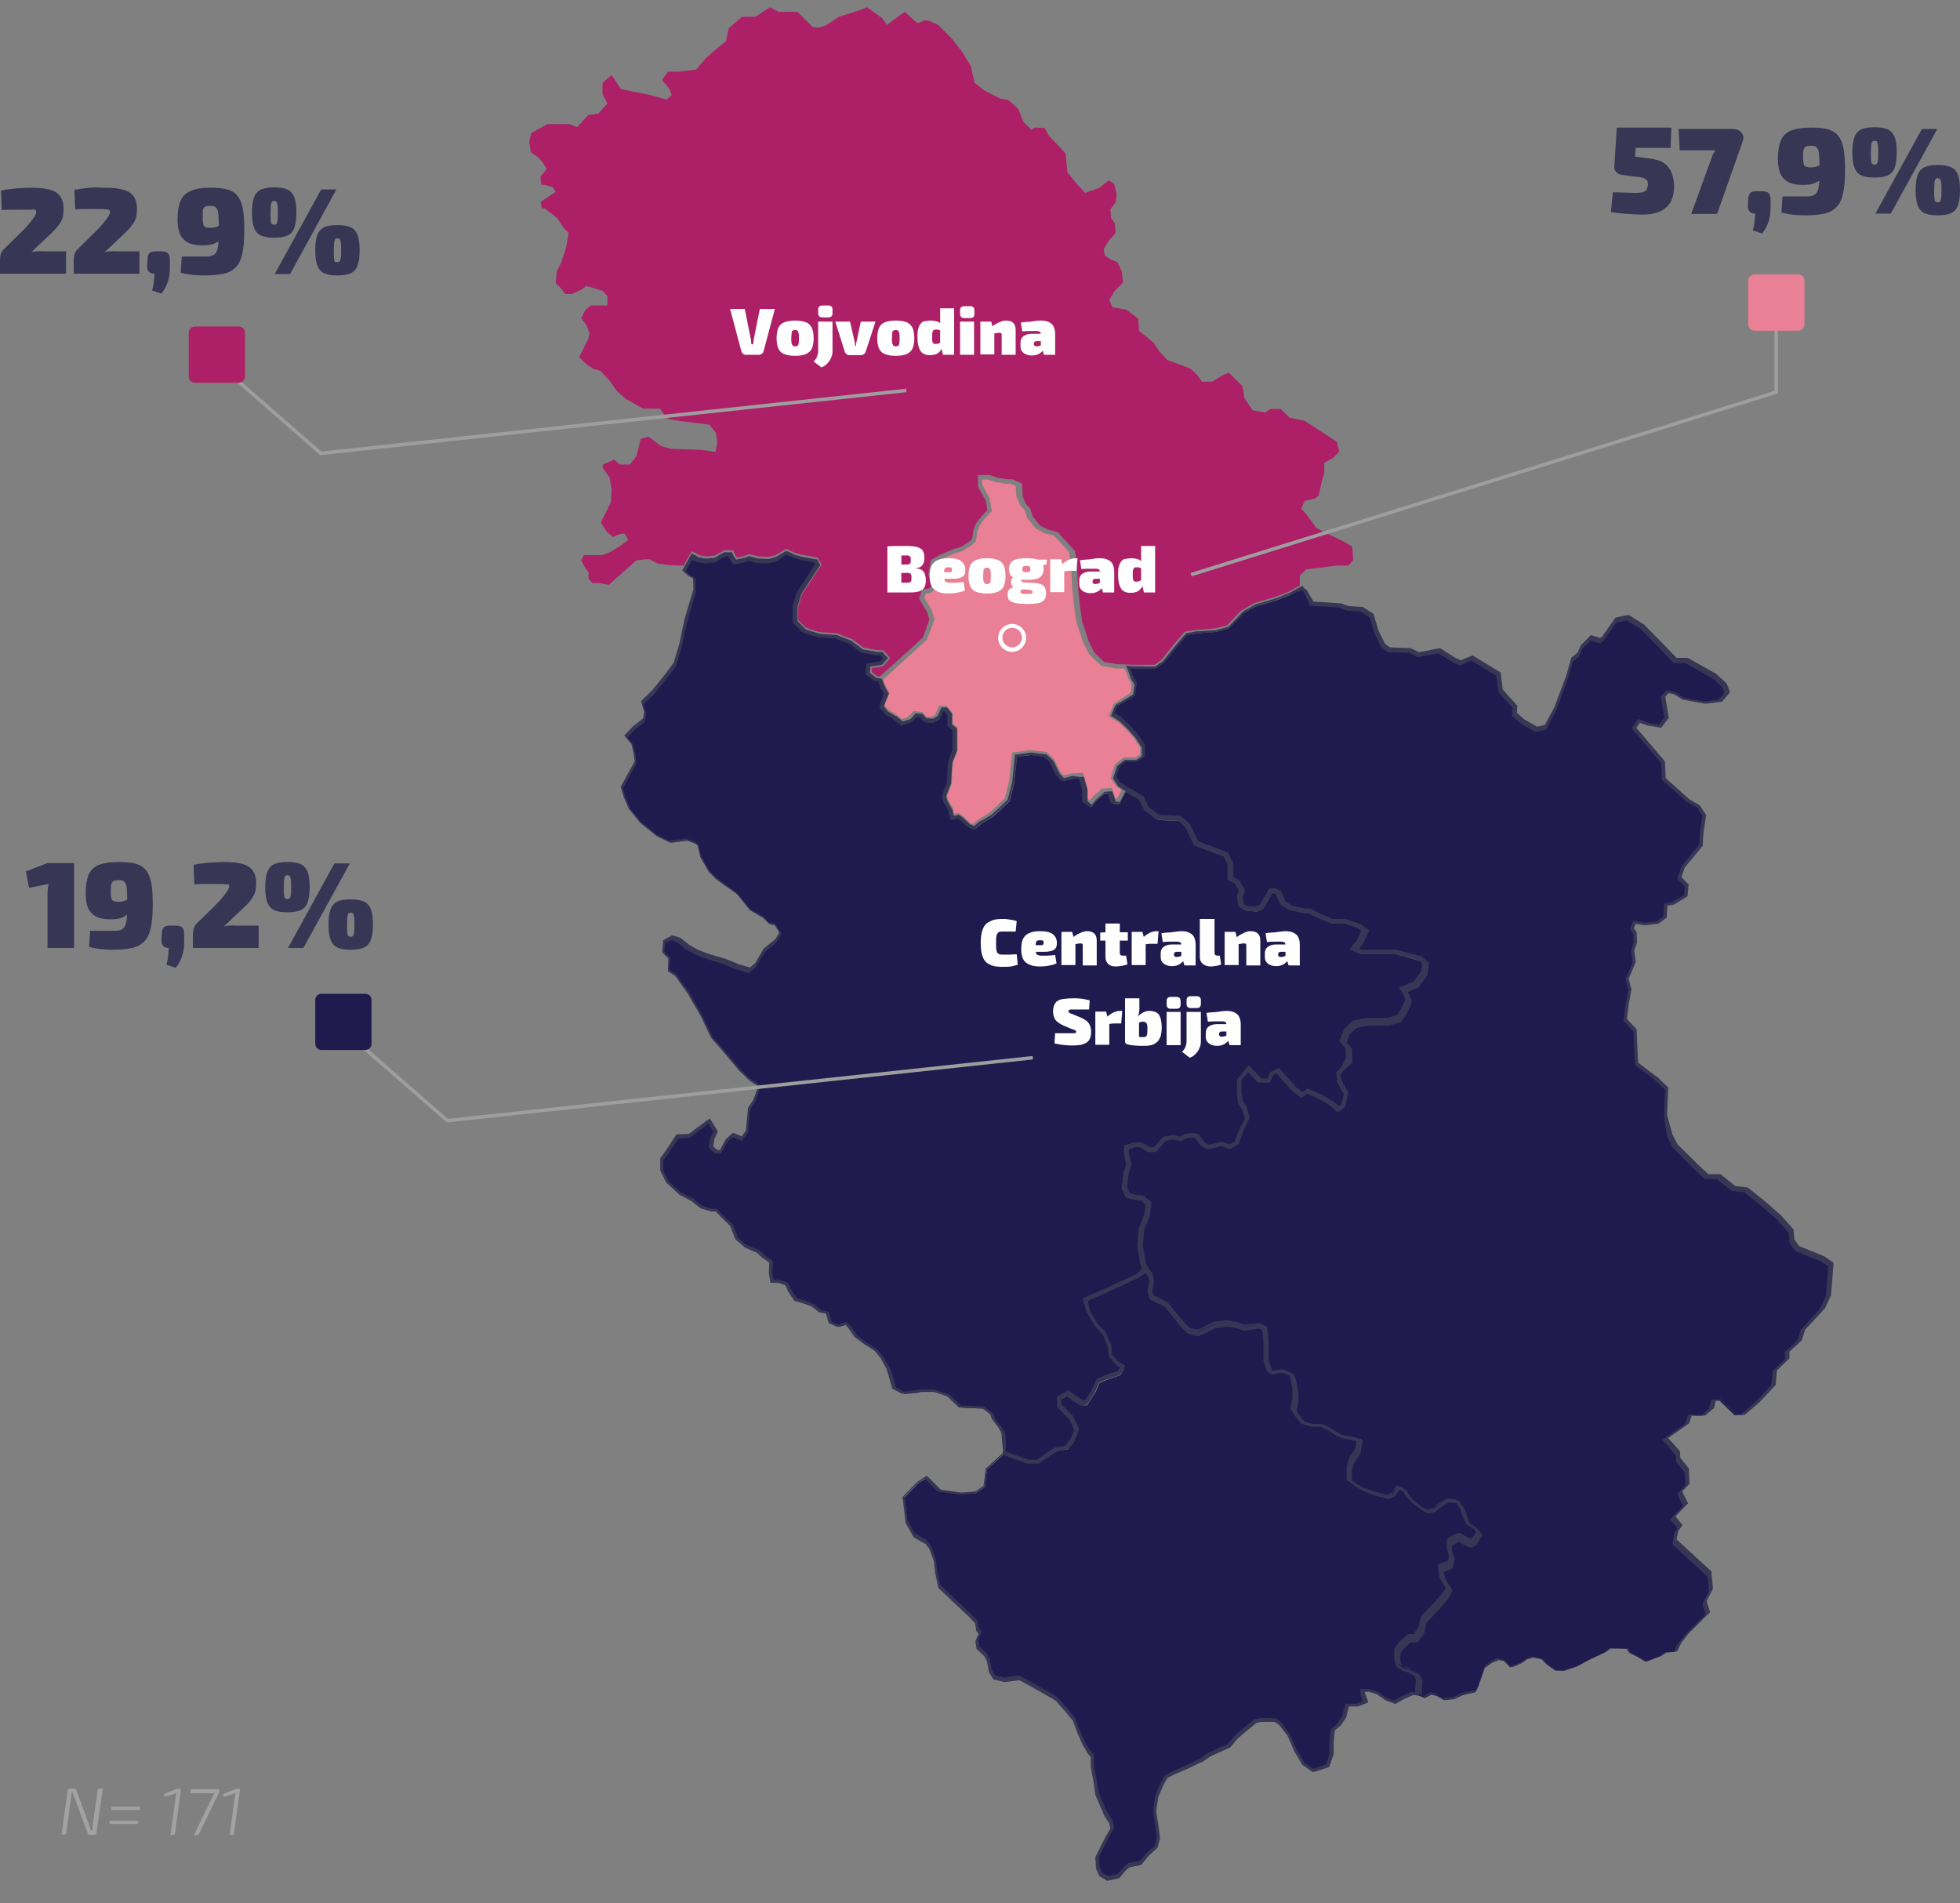<svg xmlns="http://www.w3.org/2000/svg" xmlns:xlink="http://www.w3.org/1999/xlink" xml:space="preserve" id="Layer_1" x="0" y="0" version="1.1" viewBox="0 0 560.8 544.5"><rect x="0" y="0" width="560.8" height="544.5" fill="#808080" stroke="none"/><style>.st0{fill:#373655}.st1{fill:#a2a2a2}.st2{fill:#ad2067}.st7{fill:#fff}.st8{fill:none;stroke:#9e9e9e;stroke-miterlimit:10}</style><path d="m478.2 36.9-.2 5.4h-10l-.2 2.5 4.5.6c1.4.2 2.5.5 3.4 1 .9.5 1.5 1.2 2 1.9.5.8.8 1.6 1 2.5s.3 1.8.3 2.7c0 1.1-.2 2.2-.5 3.1-.3 1-.8 1.8-1.5 2.5s-1.6 1.3-2.8 1.7c-1.2.4-2.6.6-4.4.6-1.3 0-2.7-.1-4.2-.2s-3.1-.3-4.7-.5l.6-5.7c1.2 0 2.3.1 3.4.1s2.1.1 2.9.1c.9 0 1.7-.1 2.2-.2.5-.1.9-.4 1.1-.7.2-.3.3-.7.4-1.3 0-.4 0-.8-.1-1.1-.1-.3-.3-.5-.6-.7-.3-.2-.6-.3-1-.4-.4-.1-.9-.2-1.5-.2l-4.4-.6c-.6-.1-1.1-.4-1.5-.8-.4-.4-.6-1-.5-1.6l.7-11.1h15.6zM495.9 36.9c.7 0 1.3.2 1.8.5s.8.8 1 1.3c.2.5.2 1.1-.1 1.8l-7.3 20.7h-7.4l5.6-15.4c.2-.5.3-.9.5-1.4.2-.5.5-.9.8-1.4h-10.2l-.3-6.1h15.6zM504.1 54.7c.9 0 1.6.2 1.9.5.4.4.6 1 .6 2v2.2c0 1.2-.1 2.2-.3 3-.2.9-.5 1.6-.8 2.3s-.8 1.4-1.3 2.1l-2.7-.9c.3-.8.4-1.6.5-2.4.1-.8.1-1.6.2-2.4-1.4 0-2.1-.7-2.1-2.2l.1-1.7c0-1 .2-1.6.6-2 .4-.4 1-.5 1.9-.5h1.4zM518.3 36.5c2 0 3.6.2 4.8.5 1.3.4 2.2 1 2.9 1.9s1.2 2.1 1.5 3.7c.3 1.6.4 3.7.4 6.2 0 2.8-.2 5-.6 6.7-.4 1.7-1 3-1.9 3.8-.9.9-2 1.5-3.4 1.8-1.4.3-3.1.5-5.1.5-.7 0-1.7 0-3-.1s-2.7-.3-4.2-.7l.3-4.6H516.9c.9 0 1.6-.1 2.1-.4.5-.2.9-.7 1.1-1.3.2-.6.4-1.4.4-2.4.1-1 .1-2.3.1-3.8s0-2.6-.1-3.5c0-.9-.1-1.5-.3-2-.2-.4-.4-.7-.7-.9-.3-.1-.8-.2-1.4-.2-.7 0-1.2.1-1.5.3-.3.2-.5.6-.6 1.1-.1.5-.1 1.2-.1 2.2 0 .7.1 1.3.2 1.7.1.4.4.6.7.7.3.1.8.2 1.4.2.5 0 1-.1 1.4-.2.4-.1.9-.4 1.5-.7s1.3-.7 2.2-1.2l.1 2.5c-.8 1.2-1.5 2.2-2.2 2.8-.7.7-1.5 1.1-2.3 1.4-.8.3-1.9.4-3.1.4-1.8 0-3.3-.3-4.3-.9-1-.6-1.8-1.5-2.2-2.6-.4-1.1-.6-2.4-.6-3.9 0-2.2.3-3.9.8-5.2.5-1.3 1.5-2.3 2.8-2.9 1.5-.6 3.5-.9 6-.9zM536.3 36.4c1.6 0 2.9.2 3.8.6.9.4 1.6 1.2 2 2.2.4 1 .6 2.5.6 4.4 0 1.8-.2 3.3-.6 4.4-.4 1.1-1.1 1.8-2 2.2-.9.4-2.2.6-3.8.6-1.6 0-2.8-.2-3.7-.6-.9-.4-1.6-1.2-2-2.2-.4-1.1-.6-2.5-.6-4.4 0-1.9.2-3.3.6-4.4.4-1 1.1-1.8 2-2.2.9-.4 2.2-.6 3.7-.6zm0 3.9c-.3 0-.5.1-.6.2-.1.1-.2.4-.3.9 0 .5-.1 1.3-.1 2.3 0 1.1 0 1.9.1 2.3 0 .5.1.8.3.9.1.1.4.2.6.2.3 0 .5-.1.7-.2.1-.1.2-.4.3-.9.1-.5.1-1.3.1-2.3 0-1.1 0-1.9-.1-2.3-.1-.5-.2-.8-.3-.9-.1-.2-.4-.2-.7-.2zm18-3.4L541 61.1h-4.4l13.3-24.2h4.4zm.1 10.3c1.6 0 2.9.2 3.8.6.9.4 1.6 1.2 2 2.2.4 1 .6 2.5.6 4.4 0 1.8-.2 3.3-.6 4.4-.4 1.1-1.1 1.8-2 2.2-.9.4-2.2.6-3.8.6-1.6 0-2.8-.2-3.7-.6-.9-.4-1.6-1.2-2-2.2-.4-1.1-.6-2.5-.6-4.4 0-1.9.2-3.3.6-4.4.4-1 1.1-1.8 2-2.2.9-.4 2.1-.6 3.7-.6zm0 3.8c-.3 0-.5.1-.6.2-.1.1-.2.4-.3.9 0 .5-.1 1.3-.1 2.4 0 1.1 0 1.9.1 2.3 0 .5.1.8.3.9.1.1.4.2.6.2.3 0 .5-.1.7-.2.1-.1.2-.4.3-.9.1-.5.1-1.3.1-2.3 0-1.1 0-1.9-.1-2.4s-.2-.8-.3-.9c-.2-.1-.4-.2-.7-.2zM21.2 247v24.2h-7.6V256c0-.5 0-1.1.1-1.6 0-.5.1-1 .2-1.5L8.3 254l-.9-4.7 6.2-2.4h7.6zM34.1 246.6c2 0 3.6.2 4.8.5 1.3.4 2.2 1 2.9 1.9s1.2 2.1 1.5 3.7c.3 1.6.4 3.7.4 6.2 0 2.8-.2 5-.6 6.7-.4 1.7-1 3-1.9 3.8-.9.9-2 1.5-3.4 1.8-1.4.3-3.1.5-5.1.5-.7 0-1.7 0-3-.1s-2.7-.3-4.2-.7l.3-4.6H32.7c.9 0 1.6-.1 2.1-.4.5-.2.9-.7 1.1-1.3s.4-1.4.4-2.4c.1-1 .1-2.3.1-3.8s0-2.6-.1-3.5c0-.9-.1-1.5-.3-2-.2-.4-.4-.7-.7-.9-.3-.1-.8-.2-1.4-.2-.7 0-1.2.1-1.5.3-.3.2-.5.6-.6 1.1-.1.5-.1 1.2-.1 2.2 0 .7.1 1.3.2 1.7.1.4.4.6.7.7.3.1.8.2 1.4.2.5 0 1-.1 1.4-.2.4-.1.9-.4 1.5-.7s1.3-.7 2.2-1.2l.1 2.5c-.8 1.2-1.5 2.2-2.2 2.8s-1.5 1.1-2.3 1.4c-.8.3-1.9.4-3.1.4-1.8 0-3.3-.3-4.3-.9-1-.6-1.8-1.5-2.2-2.6-.4-1.1-.6-2.4-.6-3.9 0-2.2.3-3.9.8-5.2.5-1.3 1.5-2.3 2.8-2.9 1.6-.6 3.5-.9 6-.9zM50.2 264.8c.9 0 1.6.2 1.9.5.4.4.6 1 .6 2v2.2c0 1.2-.1 2.2-.3 3s-.5 1.6-.8 2.3c-.4.7-.8 1.4-1.3 2.1l-2.7-.9c.3-.8.4-1.6.5-2.4s.1-1.6.2-2.4c-1.4 0-2.1-.7-2.1-2.2l.1-1.7c0-1 .2-1.6.6-2 .4-.4 1-.5 1.9-.5h1.4zM64.4 246.6c1.8 0 3.4.2 4.7.5 1.3.3 2.4.9 3.1 1.8.7.9 1.1 2.1 1.1 3.7 0 .8-.1 1.6-.2 2.3-.2.7-.5 1.4-1 2.1-.5.8-1.3 1.7-2.4 2.7l-5.7 5.4c.5-.2 1.1-.3 1.6-.3s1.1-.1 1.7 0H74v6.4H55.2v-3.8c0-.6.1-1.2.2-1.7.2-.5.4-1 .8-1.4l5.1-5c1.3-1.3 2.4-2.5 3.1-3.5.8-1 1.2-1.8 1.2-2.3 0-.2-.1-.4-.2-.5s-.4 0-.7 0c-.3 0-.7-.1-1.3-.1h-4.8c-.9 0-1.9 0-3 .1l-.2-5.6c1.2-.2 2.3-.4 3.4-.5 1-.1 2-.2 2.9-.2.9-.1 1.8-.1 2.7-.1zM82.2 246.6c1.6 0 2.9.2 3.8.6.9.4 1.6 1.2 2 2.2.4 1 .6 2.5.6 4.4 0 1.8-.2 3.3-.6 4.4s-1.1 1.8-2 2.2c-.9.4-2.2.6-3.8.6-1.6 0-2.8-.2-3.7-.6-.9-.4-1.6-1.2-2-2.2s-.6-2.5-.6-4.4c0-1.9.2-3.3.6-4.4.4-1 1.1-1.8 2-2.2.9-.4 2.1-.6 3.7-.6zm0 3.8c-.3 0-.5.1-.6.2s-.2.4-.3.9c0 .5-.1 1.3-.1 2.3 0 1.1 0 1.9.1 2.3 0 .5.1.8.3.9.1.1.4.2.6.2.3 0 .5-.1.7-.2.1-.1.2-.4.3-.9.1-.5.1-1.3.1-2.3 0-1.1 0-1.9-.1-2.3-.1-.5-.2-.8-.3-.9-.2-.2-.4-.2-.7-.2zm17.9-3.4-13.3 24.2h-4.4L95.7 247h4.4zm.2 10.3c1.6 0 2.9.2 3.8.6.9.4 1.6 1.2 2 2.2.4 1 .6 2.5.6 4.4 0 1.8-.2 3.3-.6 4.4-.4 1.1-1.1 1.8-2 2.2-.9.4-2.2.6-3.8.6-1.6 0-2.8-.2-3.7-.6s-1.6-1.2-2-2.2c-.4-1.1-.6-2.5-.6-4.4 0-1.9.2-3.3.6-4.4.4-1 1.1-1.8 2-2.2.8-.4 2.1-.6 3.7-.6zm0 3.8c-.3 0-.5.1-.6.2s-.2.4-.3.9c0 .5-.1 1.3-.1 2.4 0 1.1 0 1.9.1 2.3 0 .5.1.8.3.9.1.1.4.2.6.2.3 0 .5-.1.7-.2.1-.1.2-.4.3-.9.1-.5.1-1.3.1-2.3 0-1.1 0-1.9-.1-2.4s-.2-.8-.3-.9-.4-.2-.7-.2zM9.3 53.7c1.8 0 3.4.2 4.7.5 1.3.3 2.4.9 3.1 1.8.7.9 1.1 2.1 1.1 3.7 0 .8-.1 1.6-.2 2.3-.2.7-.5 1.4-1 2.1-.5.7-1.3 1.7-2.4 2.7l-5.7 5.4c.5-.2 1.1-.3 1.6-.3s1.1-.1 1.7 0h6.7v6.4H0v-3.8c0-.6.1-1.2.2-1.7s.4-1 .8-1.4l5.1-5c1.3-1.3 2.4-2.5 3.1-3.5.8-1 1.2-1.8 1.2-2.3 0-.2-.1-.4-.2-.5-.1-.1-.4-.2-.7-.2-.3.1-.7.1-1.2.1H3.5c-.9 0-1.9 0-3 .1l-.2-5.6c1.2-.2 2.3-.4 3.4-.5 1-.1 2-.2 2.9-.2.8-.1 1.8-.1 2.7-.1zM30.3 53.7c1.8 0 3.4.2 4.7.5 1.3.3 2.4.9 3.1 1.8.7.9 1.1 2.1 1.1 3.7 0 .8-.1 1.6-.2 2.3-.2.7-.5 1.4-1 2.1-.5.7-1.3 1.7-2.4 2.7l-5.7 5.4c.5-.2 1.1-.3 1.6-.3s1.1-.1 1.7 0h6.7v6.4H21.1v-3.8c0-.6.1-1.2.2-1.7s.4-1 .8-1.4l5.1-5c1.3-1.3 2.4-2.5 3.1-3.5.8-1 1.2-1.8 1.2-2.3 0-.2-.1-.4-.2-.5-.1-.1-.4-.2-.7-.2-.3 0-.7-.1-1.3-.1h-4.8c-.9 0-1.9 0-3 .1l-.2-5.6c1.2-.2 2.3-.4 3.4-.5 1-.1 2-.2 2.9-.2.9.1 1.8.1 2.7.1zM46.1 71.9c.9 0 1.6.2 1.9.5.4.4.6 1 .6 2v2.2c0 1.2-.1 2.2-.3 3-.2.9-.5 1.6-.8 2.3s-.8 1.4-1.3 2.1l-2.7-.9c.3-.8.4-1.6.5-2.4s.1-1.6.2-2.4c-1.4 0-2.1-.7-2.1-2.2l.1-1.7c0-1 .2-1.6.6-2 .4-.4 1-.5 1.9-.5h1.4zM60.3 53.7c2 0 3.6.2 4.8.5 1.3.4 2.2 1 2.9 1.9s1.2 2.1 1.5 3.7c.3 1.6.4 3.7.4 6.2 0 2.8-.2 5-.6 6.7-.4 1.7-1 3-1.9 3.8-.9.9-2 1.5-3.4 1.8-1.4.3-3.1.5-5.1.5-.7 0-1.7 0-3-.1s-2.7-.3-4.2-.7l.3-4.6H58.9c.9 0 1.6-.1 2.1-.4.5-.2.9-.7 1.1-1.3.2-.6.4-1.4.4-2.4.1-1 .1-2.3.1-3.8s0-2.6-.1-3.5c0-.9-.1-1.5-.3-2-.2-.4-.4-.7-.7-.9-.3-.1-.8-.2-1.4-.2-.7 0-1.2.1-1.5.3-.3.2-.5.6-.6 1.1v2.3c0 .7.1 1.3.2 1.7.1.4.4.6.7.7.3.1.8.2 1.4.2.5 0 1-.1 1.4-.2.4-.1.9-.4 1.5-.7.6-.3 1.3-.7 2.2-1.2l.1 2.5c-.8 1.2-1.5 2.2-2.2 2.8-.7.7-1.5 1.1-2.3 1.4-.8.3-1.9.4-3.1.4-1.8 0-3.3-.3-4.3-.9-1-.6-1.8-1.5-2.2-2.6-.4-1.1-.6-2.4-.6-3.9 0-2.2.3-3.9.8-5.2.5-1.3 1.5-2.3 2.8-2.9 1.5-.7 3.4-1 5.9-1zM78.4 53.6c1.6 0 2.9.2 3.8.6.9.4 1.6 1.2 2 2.2.4 1 .6 2.5.6 4.4 0 1.8-.2 3.3-.6 4.4-.4 1.1-1.1 1.8-2 2.2-.9.4-2.2.6-3.8.6-1.6 0-2.8-.2-3.7-.6-.9-.4-1.6-1.2-2-2.2-.4-1.1-.6-2.5-.6-4.4 0-1.9.2-3.3.6-4.4.4-1 1.1-1.8 2-2.2.9-.3 2.1-.6 3.7-.6zm0 3.9c-.3 0-.5.1-.6.2-.1.1-.2.4-.3.9 0 .5-.1 1.3-.1 2.3 0 1.1 0 1.9.1 2.3 0 .5.1.8.3.9.1.1.4.2.6.2.3 0 .5-.1.7-.2.1-.1.2-.4.3-.9.1-.5.1-1.3.1-2.3 0-1.1 0-1.9-.1-2.3-.1-.5-.2-.8-.3-.9-.2-.2-.4-.2-.7-.2zm17.9-3.4L83 78.4h-4.4l13.3-24.2h4.4zm.2 10.3c1.6 0 2.9.2 3.8.6.9.4 1.6 1.2 2 2.2.4 1 .6 2.5.6 4.4 0 1.8-.2 3.3-.6 4.4-.4 1.1-1.1 1.8-2 2.2-.9.4-2.2.6-3.8.6-1.6 0-2.8-.2-3.7-.6-.9-.4-1.6-1.2-2-2.2-.4-1.1-.6-2.5-.6-4.4 0-1.9.2-3.3.6-4.4.4-1 1.1-1.8 2-2.2.8-.4 2.1-.6 3.7-.6zm0 3.8c-.3 0-.5.1-.6.2-.1.1-.2.4-.3.9 0 .5-.1 1.3-.1 2.4 0 1.1 0 1.9.1 2.3 0 .5.1.8.3.9.1.1.3.1.6.1s.5-.1.7-.2c.1-.1.2-.4.3-.9.1-.5.1-1.3.1-2.3 0-1.1 0-1.9-.1-2.4s-.2-.8-.3-.9c-.2 0-.4-.1-.7-.1z" class="st0"/><path d="m29.4 511.8-1.8 12.6c0 .2-.1.3-.2.4-.1.1-.2.1-.4.1h-1.3c-.2 0-.3 0-.4-.1-.1-.1-.2-.2-.2-.3l-3.7-10c-.1-.2-.2-.5-.3-.8-.1-.3-.2-.5-.2-.8h-.4c0 .3-.1.5-.1.8 0 .3-.1.5-.1.8l-1.4 10.3h-1.3l1.8-12.6c0-.2.1-.3.2-.4.1-.1.2-.1.4-.1h1.2c.2 0 .3 0 .4.1.1.1.2.2.2.3l3.6 9.7.3.9.3.9h.4c0-.3.1-.6.1-.9 0-.3.1-.6.1-.9l1.4-10.1h1.4zm10.2 9.1-.1.9h-8.2l.1-.9h8.2zm.5-4-.1.9h-8.2l.1-.9h8.2zm11.7-5.1L50 524.9h-1.2l1.5-10.9c0-.2.1-.3.1-.5s.1-.4.1-.5l-3.5 1.1v-.9l3.6-1.4h1.2zm10.2 0c.4 0 .6.1.7.3.1.2.1.4-.1.8L56.8 525h-1.3l5.4-11.2c.1-.2.2-.3.2-.4.1-.1.2-.3.3-.4h-6.9l.1-1.1H62zm6.7 0-1.8 13.1h-1.2l1.5-10.9c0-.2.1-.3.1-.5s.1-.4.1-.5l-3.5 1.1v-.9l3.6-1.4h1.2z" class="st1"/><path d="m179.4 162.7-5.2 4.6-2.9-.5h-1.8l-1.1-1.3v-1.8l-1-1.3-1.1-2.1.8-1.5h5.3l2.6-1.1 2.7-1.7 2-1.5-.9-1.8h-1.1l-2.4.9-1.7-1.5-1.7-2.6 1.6-3.2 1.3-2.7.2-3.7-.6-3.3-2-2.9.1-.8 3.2-1.4 1.7 1.4h2.8l1.9-2.4 1.2-4.9 2.2-.7 3.6 2.7 2.8.8 8.8.3 4 .6.6-2.9-.5-2.6-1.8-2.3-8.8-1.1-3.2-.6-2.2-2.9H184l-4.8-2.7-2.7-2.3-2.1-3-2.6-2.8-2.1-.6-1.9-1.3-2.1-2 2.6-5.2.4-1.7-.9-2.3-1.5-1.9 1.1-2.3 1.6-1.4h4.8v-2.7l-1.4-1.5-2.3-.7-2.3-.7-1.5 1.1-2.6 1.2h-2l-1.3-1.7L159 81l.3-3.3 1.4-2.9 1.3-4.1.7-4-1.4-1.5-1.8-2.7-2-1.6-1.7-1.3h-.8l-.3-1.9 1.9-1.2 2.4-1.6-.9-1.4-2.3-.6h-.9l-.3-2.3 1.8-2.3-.9-1.5L154 45l-2.1-1.4-.5-3 .6-2.5 4.6-2.6h6.4l2.1.9 3.2-3.5 2.9-.4 2.6-2.9-1.4-2.6v-3.3l2.6-2.2 2.7 4 8.4 1.7 4.6 1.3 1.5-1.3-.8-2-2-2.3 1.7-2.4h3.1l5-.6 2.6-3.1 2.7-2.4 3.2-2.6.8-3.7 3.8-3.3h3.8l4.2-2.7 2.5 1.3h5.4l4.3 4.3 1.5.2 2.1-.5 3.9-2.6 5.1-1.6 3-1.1 4.3 3.1 1.4 1.9 1.7-1.3 3.4-2.4 3.2 2.9.7.3 1.7-.8 1.4.2 2.5 1.1 3.9 3.9 2.9 3.7 2.6 4.2 1 4.7 2.7 2.2 4.7 2.4 2.3.4 2.8 2.5 1.6 3.9 2.2 2.1 1-.6 2.8.1 1.1 2.1 4.9 5.2.5 5.4 3.2 3.9 1.9 2 4.1-1.5 2.6-2.1 1.6 1 .7 3-.2 2.1-1.6 2.2.2 2.5 1.1 1.5.2 2.8-1.9 2.1-1.5 2.4.3 1.9 1.8 1.2 1.8.7 1.3 2.7.3 3.1-2.5 2.6-1.4 2.4.9 2.1 4 .7 3.4 2.6.2 3.5 2.2 1.7 2.1 1.8 1.5 2.3 2.3 2.5 3.6 1.3 3.1 1.2 1.8 1.7 1.4 2h2.9l2.6-1.6 2.1-1 1.6 1.5 2.4 2.4.6 3.5 2.3 3.4 3.6.6 1.5-1h2.9l2.6 2.5 4.3.9 4.5 2.9 4.7 3.1.7 2.8-1.8 1.8-2.5 1.4v3.1l-.7 2.1-.9 4.2-1 .8-3 .7-1 2.3 1.3 1.3 3.1 4.2 3.9 2 4 1.9 2.3 1.4.3 3.8-1.4 1.6h-3.5l-4.4.6-4.2.5-1.8 1.8v2.8l-3.4 1.9-3.7 1.4-5.9 1.7-3.8 2.2-4 4.2-3.5.9-5.3.4-3.3.5-3.1 3.6-3.6 4.5-2 1.4h-5.8l-5-.2-3.6-.6-2.8-2.7-1.6-3.2-1.9-5.8-.6-4.1-.6-6-.2-4.5-.6-5.4-3-3.3-2-2.2-2.8-.7-2.2-1.1-2.1-2.6-.7-2.2-1.3-1.5-.9-2.1-.2-3.7-2.8-1.2h-1.4l-2.8-.4-2.2-.8h-3.4v3.3l2.3 4.1.4 2.7-1.5 1.5-1.7 2.2-.8 1.9-.4 2.7-.7.6-2.3 1.5-2.3.7-3.8 1.6-2.7 1.6-.7 4 .9 3.4-.6.6-2.1.4-.8 2.6 2.3 3.9.6 2.1-1.8 5-2.2 2.1-10.1 9.1-.9-.1-1.5-1.2.1-1.1 3.2-.5 2-2.3-2-2.3H251l-3.9-.7-3.2-2.4-4.4-1.7-5.2-.4-3.7-1.2-2.2-2.2v-3.9l1.1-3.5 5.6-8.5-1.2-2-4-.7-2.4-.6-2.6-1.2-2.9 1.8-2 .5-3-.1-2.6-.7-1.5.6-2 .4-.5-.6-.6-1.5h-2.5l-2.9 1.6-2.2.2-1.9-.3-2.3-1.2-.9 1.4-1.6 2.8-.1-.1-3.5-.1-3.8-.5-2.2-1.2h-1.2l-2.6.3z" class="st2"/><defs><path id="SVGID_1_" d="M-1091-452.2H829v1080h-1920z"/></defs><clipPath id="SVGID_00000045618158470939023810000010615275112627907006_"><use xlink:href="#SVGID_1_" overflow="visible"/></clipPath><path fill="#1f1b4e" d="m294.4 418.1-3.4-1.3-3.6-1.3.3-1.8-.3-3.5-1-1.7-1.7-2.1-.6-1.6-2.3-1.8-6.7-.3-3.4-3.2-4.2-1.3h-3.9l-1.4.3-3.4.3-2.5-1.2-1-3.4-.8-2.3-1.6-3-1.9-2.3-3-1.9-2.8-2-1.8-2.8-1.1-1-2.2.7-2.2-.9-.9-2.8-2-.4-2.2-1.7-2.2-.9-2.7-.8-1.8-2.7-.8-1.7-2.3-.8h-1.9l-.4-2.4.1-3.2-1.8-1.2-2-1.8-3.6-1.5-2.4-2.1-1.5-3.8-2.8-2.7-1.6-1.7h-1.4l-3.1-1-2.5-2-3.5-1.8-3.6-3.3-1.6-3.2v-3.3l1.5-2 3-4.6 3.4-.2 2.5-1.9 3.2-2.3 1.8 3-1 2-.4 2.4 1.5 1.4h1.3l1.7-3.2 1.8-1.6 2.5 1 1.5-2 .6-6.5 1.6-2.5 1.4-3.9-.8-.8-2-1.2-2.8-2.6-5.5-6.6-2.5-2.8-2.9-6.2-3.8-6.7-3.7-5.2-2-1.2.2-3.6-1.7-1.7.2-2.9 2.1-1.1 2 .5 2.5 2 2.5 1.5 3.6 1.3 3.8 1.1 4.5 1.8 3.3 1 1.7-1.6 2.3-4 3.5-2.9 1.3-2.2-1.5-2.4-1.6-.3-1.7-1.7-3.7-2.1-3.7-4.6-5.9-4.2-2.2-2.2-2.4-4.2-.7-3.3-.9-.7-2.4-.8-4.7.6-3.7-1.8-4.6-3.7-3.1-3.8-1.4-3.4-.8-2.8 2.2-4 1.7-3.2-.3-2.3-.6-2.9-1.9-2.2 2.3-2.5 2.8-2.2.4-2.1-.8-2.9 3.1-2.9 3.8-4.7 2.5-3.4 1.6-5.5 1.4-6.8 1.4-4.8 1.2-4-.1-3.6-1.6-1-1.2-1.1 1.9-3.4.5-.6 1.6.8 2.2.4 2.5-.2 2.8-1.6h1.6l.4 1 .9 1.2 2.8-.6 1.2-.5 2.4.7 3.3.1 2.3-.6 2.6-1.6 2.3 1 2.4.6 3.6.6.6 1.1-5.3 8.1-1.2 3.7v4.5l2.6 2.7 4.1 1.2 5.2.4 4.1 1.6 3.3 2.5 4.3.8h1.3l1.1 1.3-1.2 1.4-3.7.5-.1 2.4 2.1 1.6 1.4.3.8 2.2 1 1.9-.9 2.2-.5 1.5 1.5 1.8 2.2 1.3 2.1 1.7 2.6-.9 1.4-1.5 1.6.2.1.2c.9 1.2 1.2 1.2 1.3 1.2.2 0 1.3.1 2 .1h.1l1.6-1 1-2.3h1l1.2 1.5v3.1l1.4 1.1v6l-1.3 3.2-.2 2.5-.2 3.7-1.4 3.6.3 1.4 1.5 2.6.5 2.3 1.8-.4 1.1.8 1.9 1.8 1.6.6 1.9-1.6 3.2-1.9 2.6-2.4 2.2-2.1 1.3-5.3.8-7.4 4.1-.5 4.3.5 1.8 1.8 1.7 3.6 1.4 1.5 2.7-.6 2.4-.2 1 3.6v3.4l1.8 1.3 1.6-2 2.1-1.8 1.7-.1.4 1.3.6 1.7h1.7l1.8-3.5 4.5 2.6 1.5 3 3.3 2.5 6.2.3 2.2 2 2.5 5.1 8.5 3.2 1.2 2.5v4.3l1.8.9 1.4 2.2-.5 2.2.4 2.4 1.4.8 3.1.3 1.8-.9 1.6-2.7 1-1.8h.8l1.1.6 1.1 2.7 2.3 1.6 3.8.8h1.6l2.5 1.3 3.9 1.7h3.8l4 1.4 1.7 1.2-1.5 3.2-1.7 2.2 2.2.9h9.8l3.4.9 3.5 1 1.5 1.3-.4 2.7-2.3 3.2-3.8 1.6.9 1.4.7 1.8-1.2 2.8-1.5 2.3-3.1.7h-5.6l-3.9.7-2.3 2.2-1.2 3 1.7 2 .2 3.1-1.9 1.8-1.5 1.6.4 2.7 1.8 3.1-.8 3.4-1.2.9-2-1.7-3.3-1.9-3.7-1.5-1.4 1.1-2-1.5-4.9-5.5-1.9.9-1 2-2.2-.1-3.3-3.5-1.5 2-1.3 1.5-.1 3.9.4 2.8 1 1.6.8 2.9-1.4 2.6-1.6 4.2-1.8 1-2.3-.9-2.1.6-1.9.3-1.2-.9-1.7-2.2-1.6-.3-1.9.2-1.5.8-2.1-.5-2.5.5-2.9 3.1h-1.5l-1.4-.8-1.1-.5H324l-1.1.5-1.2.3v2l.4 1.9.3 1.2-.8 2.2-.4 2.9-.1 1.6 1 2.3 2.3.7 1.9.2 1.7 1.4-.4 3.2-1.6 3.9-.4 4.9.9 5.1.6 1.4-1.7 1.9-10.5 4.9-4.8 2 .9 3.3 2.3 4 2.3 2.5 1.5 3.6.4 2.8 1.9 2.3 1.5 1-.9 1.5-3.8 1.3-2.2 1-1.4 3.1-2.1 3.2h-.7l-1.8-1.1-2.6-1.9-2.6 1.6.1 2.4 3.6 3.7 1.5 3-1.2 3-1.7 2.1-3 .5-1.9 1.2-3.2 2.4h-2.6z" clip-path="url(#SVGID_00000045618158470939023810000010615275112627907006_)"/><path fill="#373655" d="m225 158.7 2 .9 2.5.7 3.4.6.3.6-5.2 7.9-1.2 3.9v4.8l2.9 2.9 4.3 1.3 5.1.4 3.9 1.5 3.3 2.5 4.4.8h1.2l.7.8-.8.9-3.9.6-.2 3.1 2.4 1.9 1.2.2.7 1.9.9 1.7-.8 2-.5 1.8 1.7 2 2.3 1.4 2.3 1.8 3-1 1.3-1.4 1.1.1c1.1 1.4 1.4 1.4 1.7 1.4.2 0 1.3.1 1.9.1h.2l1.8-1.2.9-2.1h.4l.9 1.1v3.2l1.4 1.1v5.7l-1.2 3.2-.2 2.5-.2 3.6-1.4 3.7.3 1.6 1.5 2.6.6 2.7 2.1-.4.9.7 1.9 1.8 1.9.8 2.1-1.8 3.1-1.9 2.6-2.4 2.3-2.2 1.4-5.5.8-7.1 3.6-.5 4.1.5 1.7 1.6 1.7 3.6 1.7 1.8 3-.7 1.9-.1.9 3.1v3.5l2.4 1.7 1.9-2.3 1.9-1.7 1.1-.1.3.9.7 2.1h2.4l1.7-3.3 3.9 2.2 1.5 3 3.5 2.7 6.2.3 2 1.8 2.5 5.2 8.5 3.2 1.1 2.2v4.5l2 1 1.2 1.9-.5 2.1.5 2.7 1.7 1 3.3.4 2-1 1.6-2.8.9-1.5h.4l.8.4 1.1 2.7 2.5 1.7 4 .9h1.5l2.4 1.2 4 1.7h3.8l3.8 1.3 1.3.9-1.3 2.7-2.1 2.6 2.9 1.2h9.9l3.4.8 3.4.9 1.2 1.1-.3 2.3-2.1 2.9-4.2 1.7 1.2 1.9.6 1.5-1.1 2.6-1.4 2-2.8.7h-5.6l-4.1.8-2.5 2.4-1.4 3.4 1.8 2.1.1 2.7-1.1 2.4-1.7 1.8.4 3.1 1.8 3-.7 3-.7.6-1.6-1.4-3.4-2-4-1.7-1.4 1-1.7-1.2-5.1-5.7-2.4 1.2-.9 1.9-1.7-.1-3.6-3.8-1.9 2.4-1.4 1.6-.1 4.1.4 3 1.1 1.6.8 2.6-1.3 2.5-1.6 4.1-1.5.8-2.2-.8-2.3.6-1.6.3-1-.7-1.7-2.3-1.8-.4-2.1.3-1.4.8-2-.5-2.8.5-2.8 3H329l-1.3-.8-1.3-.6h-2.1l-1.2.5-1.5.3v2.5l.4 1.9.3 1.1-.7 2.1-.4 3-.1 1.8 1.1 2.6 2.5.7 1.8.2 1.3 1.1-.4 2.9-1.6 4-.4 5 .9 5.2.5 1.1-1.4 1.6-10.4 4.8-5.2 2.2 1 3.7 2.4 4.1 2.3 2.5 1.4 3.5.4 2.8 2 2.4 1.2.8-.6 1-3.6 1.2-2.5 1.1-1.5 3.3-1.9 2.9h-.3l-1.7-1-2.8-2-3.2 1.9.1 2.9 3.6 3.8 1.3 2.7-1.1 2.7-1.5 1.9-2.9.5-2 1.2-3.1 2.3h-2.6l-3.3-1.2-3.2-1.2.2-1.5-.3-3.7-1.1-1.8-1.7-2.1-.6-1.7-2.6-2-6.7-.3-3.3-3.2-4.4-1.4h-4l-1.5.3-3.2.3-2.1-1.1-.9-3.2-.8-2.3-1.7-3-2-2.4-3-2-2.7-2-1.8-2.7-1.4-1.2-2.3.8-1.8-.8-.9-2.9-2.1-.5-2.1-1.7-2.3-.9-2.6-.8-1.7-2.6-.9-1.8-2.6-.9h-1.5l-.3-2 .2-3.3-2-1.4-2-1.8-3.7-1.5-2.3-2-1.5-3.8-2.9-2.7-1.7-1.8h-1.5l-2.9-.9-2.4-2-3.5-1.8-3.5-3.2-1.5-3v-3l1.4-1.8 2.9-4.4 3.3-.2 2.6-2 2.7-2 1.4 2.3-.9 1.8-.5 2.7 1.8 1.7h1.8l1.8-3.3 1.5-1.4 2.6 1.1 1.8-2.4.6-6.5 1.5-2.4 1.5-4.3-1.1-1.1-2-1.2-2.7-2.6-5.5-6.5-2.4-2.7-2.9-6.1-3.8-6.7-3.8-5.3-1.8-1.1.2-3.5-1.7-1.7.2-2.4 1.7-.9 1.7.5 2.4 2 2.6 1.5 3.7 1.4 3.8 1.1 4.4 1.8 3.7 1.1 2-1.8 2.3-4 3.5-2.9 1.5-2.6-1.8-2.9-1.7-.3-1.7-1.7-3.7-2.1-3.7-4.6-5.9-4.3-2.1-2.1-2.3-4.1-.8-3.3-1.1-.9-2.6-.9-4.7.6-3.5-1.7-4.6-3.7-3-3.7-1.4-3.3-.8-2.6 2.1-3.8 1.8-3.3-.3-2.4-.6-3-1.7-2 2-2.1 2.9-2.3.5-2.4-.8-2.7 2.9-2.7 3.8-4.7 2.6-3.5 1.7-5.6 1.4-6.8 1.4-4.7 1.2-4.1-.2-4-1.8-1.1-.9-.8 1.7-3.1.2-.2 1.3.6 2.4.4 2.7-.3 2.8-1.6h1.2l.3.7 1.1 1.5 3.1-.6 1.2-.5 2.3.7 3.4.1 2.4-.6 2.7-1.9zm-.1-1.1-.5.3-2.3 1.4-2.1.6-3.1-.1-2.2-.6-.3-.1-.3.1-1.1.4-2.4.5-.6-.9-.3-.6-.3-.6H207.2l-.2.1-2.6 1.5-2.4.2-2.1-.4-1.1-.6-.8-.4-.5.7-.2.2v.1l-1.7 3.1-.4.7.6.5.9.8.1.1.1.1 1.4.8.1 3.2-1.2 3.9-1.4 4.7-1.4 6.8-1.6 5.4-2.5 3.4-3.7 4.6-2.8 2.7-.4.4.2.6.7 2.5-.3 1.8-2.6 2.1h-.1l-.1.1-2 2.1-.6.6.6.7 1.5 1.8.6 2.8.3 2.1-1.7 3.1-2.1 3.8-.2.4.1.4.8 2.6 1.4 3.3.1.1.1.1 3 3.7.1.1.1.1 4.6 3.7.1.1h.1l3.5 1.7.3.1h.3l4.5-.6 2.2.8.7.6.7 3v.1l.1.1 2.3 4.1.1.1.1.1 2.1 2.1.1.1h.1l5.8 4.2 3.6 4.5.1.1.2.1 3.5 2.1 1.6 1.6.2.2.3.1 1.2.2 1.3 2-1.1 1.9-3.4 2.8-.1.1-.1.2-2.2 3.8-1.5 1.3-3.1-.9-4.4-1.8h-.2l-3.8-1.1-3.5-1.3-2.4-1.4-2.4-1.9-.2-.1-.2-.1-1.7-.5-.4-.1-.4.2-1.7.9-.5.3v.6l-.2 2.4v.5l.3.3 1.4 1.4-.1 3.1v.6l.5.3 1.6 1 3.6 5.1 3.8 6.6 2.9 6.1.1.1.1.1 2.4 2.7 5.5 6.5 2.7 2.6.1.1.1.1 1.9 1.2.5.5-1.3 3.6-1.5 2.3-.1.2v.2l-.6 6.3-1.2 1.6-1.9-.8-.6-.2-.5.4-1.5 1.4-.1.1-.1.2-1.5 2.8h-.8l-1.1-1 .3-2.1.8-1.7.2-.5-.3-.5-1.4-2.3-.6-.9-.9.6-2.7 2-2.4 1.8-3 .1h-.5l-.3.4-2.9 4.4-1.3 1.8-.2.3v3.5l.1.2 1.5 3 .1.2.1.1 3.5 3.2.1.1.1.1 3.4 1.8 2.4 1.9.1.1.2.1 2.9.9H204.8l1.4 1.5 2.7 2.6 1.4 3.6.1.2.2.2 2.3 2 .1.1.1.1 3.5 1.5 1.8 1.7h.2l1.5 1.1-.1 2.8v.2l.3 2 .1.8h2.3l2 .7.7 1.5v.1l1.7 2.6.2.3.4.1 2.5.7 2.1.8 2 1.6.2.1h.2l1.6.3.7 2.3.1.4.4.2 1.8.8.3.1.4-.1 1.7-.6.8.7 1.8 2.6.1.2.1.1 2.7 2 3 1.9 1.8 2.2 1.6 2.9.7 2.2.9 3.2.1.4.4.2 2.1 1.1.3.1h.3l3.2-.3h.2l1.4-.3h3.7l4 1.3 3.2 3 .3.3h.4l6.4.3 2.1 1.6.5 1.4.1.1.1.1 1.6 2.1.9 1.6.3 3.3.2 1.8-.1.8.8.3 3.2 1.2 3.3 1.2.2.1h3.1l.3-.2 3.1-2.3 1.8-1.1 2.7-.5.4-.1.2-.3 1.5-1.9.1-.1.1-.1 1.1-2.7.2-.4-.2-.4-1.3-2.7-.1-.1-.1-.1-3.4-3.5-.1-1.9 2.1-1.2 2.2 1.6 1.7 1 .2.1h1.1l.3-.4 1.9-2.9v-.2l1.3-2.9 2.1-.9 3.6-1.2.4-.1.2-.3.6-1 .5-.8-.8-.5-1.1-.7-1.7-2.1-.3-2.6v-.2l-1.4-3.5-.1-.2-.1-.1-2.2-2.4-2.2-3.9-1.1-2.8 4.4-1.9 10.5-4.8.2-.1.1-.1 1.4-1.6.4-.5-.3-.6-.4-1-.9-4.9.4-4.7 1.5-3.8v-.2l.4-2.9.1-.5-.4-.4-1.3-1.1-.2-.2h-.3l-1.7-.2-2-.6-.8-2 .1-1.5.4-2.8.7-2 .1-.3-.1-.3-.3-1.1-.4-1.8v-1.6l.7-.2h.2l1-.4h1.6l1 .5 1.2.7.2.1h1.9l.3-.3 2.6-2.8 2.3-.4 1.8.4.4.1.3-.2 1.2-.7 1.7-.2 1.3.2 1.5 2 .1.1.1.1 1 .7.3.3.4-.1 1.6-.3 2-.5 1.9.7.4.2.4-.2 1.5-.8.3-.2.1-.3 1.6-4 1.2-2.4.2-.4-.1-.4-.8-2.6v-.1l-.1-.1-.9-1.4-.4-2.7.1-3.7 1.2-1.3 1.2-1.5 2.8 2.9.3.3h.4l1.7.1h.6l.3-.6.8-1.6 1.4-.7 4.6 5.1.1.1.1.1 1.7 1.2.6.4.6-.4.9-.7 3.4 1.4 3.2 1.9 1.6 1.4.6.5.7-.5.7-.6.3-.2.1-.3.7-3 .1-.4-.2-.3-1.7-2.9-.3-2.4 1.4-1.4 1.7-1.6.3-.3v-.5l-.1-2.7v-.3l-.2-.3-1.4-1.7 1.1-2.7 2.1-2 3.7-.7H397.5l2.8-.7.4-.1.2-.3 1.4-2 .1-.1v-.1l1.1-2.6.2-.4-.2-.4-.6-1.5v-.2l-.6-.9 3.1-1.3.3-.1.2-.2 2.1-2.9.1-.2v-.2l.3-2.3.1-.5-.4-.4-1.2-1.1-.2-.1-.2-.1-3.4-.9-3.4-.9H389.8l-1.5-.6 1.3-1.6.1-.1v-.1l1.3-2.7.4-.8-.7-.5-1.3-.9-.1-.1h-.1l-3.8-1.3-.2-.1H381.4l-3.8-1.6-2.4-1.2-.2-.1H373.4l-3.7-.8-2.1-1.5-1-2.4-.1-.3-.3-.2-.8-.4-.2-.1H364l-.3.5-.9 1.5-1.5 2.5-1.5.8-2.8-.3-1.1-.6-.4-2.1.5-1.9.1-.4-.2-.4-1.2-1.9-.1-.2-.2-.1-1.4-.7v-4.1l-.1-.2-1.1-2.2-.2-.4-.4-.1-8.1-3.1-2.3-4.8-.1-.2-.1-.1-2-1.8-.3-.3h-.4l-5.9-.3-3.1-2.4-1.4-2.8-.1-.3-.3-.2-3.9-2.2-.9-.5-.5.9-1.4 2.7h-1.1l-.5-1.4-.3-.9-.2-.7h-.8l-1.1.1h-.3l-.3.2-1.9 1.7-.1.1-.1.1-1.3 1.6-1.2-.9v-3.2l-.9-3.1-.2-.8-.8.1-2.3-.3h-.2l-2.4.6-1.2-1.2-1.7-3.5-.1-.2-.1-.1-1.7-1.6-.2-.2h-.3l-4.1-.5h-.2l-3.6.5-.8.1-.1.8-.7 7-1.3 5.1-2.1 2-2.5 2.3-3.1 1.8h-.2l-1.7 1.4-1.2-.5-1.8-1.7-.9-.7-.4-.3-.4.1-1.1.2-.4-1.7v-.1l-.1-.1-1.4-2.5-.3-1.2 1.3-3.4.1-.1v-.2l.2-3.6.2-2.4 1.2-3.1.1-.2v-6.4l-.4-.3-1-.8v-3.1l-.2-.3-.9-1.1-.3-.4h-1.6l-.3.6-.8 1.8-1.3.8c-1.1-.1-1.7-.1-1.9-.1-.1-.1-.4-.3-.9-1l-.3-.3h-.4l-1.1-.1h-.5l-.3.4-1.1 1.2-2.2.7-1.8-1.5h-.2l-2.2-1.3-1.2-1.5.4-1.2.8-2 .2-.4-.2-.4-.9-1.6-.7-1.8-.2-.5-.6-.1-1-.2-1.8-1.4.1-1.8 3.1-.5.4-.1.2-.3.8-.9.6-.6-.6-.6-.7-.8-.3-.4H251l-4.1-.7-3.1-2.3-.1-.1-.1-.1-3.9-1.5-.1-.1h-.1l-5-.4-3.9-1.2-2.4-2.4v-4.2l1.1-3.6 5.1-7.8.3-.5-.3-.5-.3-.6-.2-.4-.5-.1-3.4-.6-2.4-.6-1.9-.9-.8-.3z" clip-path="url(#SVGID_00000045618158470939023810000010615275112627907006_)"/><path fill="#1f1b4e" d="m315 536.4-.8-1.8-.2-3 2.7-5.6 1.6-2.8-.4-1.7-1.7-2.8-1-2.4-1.3-2.9-.6-3.8-.8-4.2v-3l-1-1.2-1.5-2.6-1.5-3.2-1.3-3.4-2.3-2.9-2.7-3.1-4-2.3-4.3-2.4-2.2-1.2-4.3.5-2.9-.7-1.2-1.9-.5-2.9-.8-1.7-2.1-1.9-.3-2.1.9-2.2-.8-1-.4-2.1-1.9-1.9-4.9-4.5-3.8-3.7-.7-4-.5-3.6-1.3-3.6-1.2-1.6-1-.5-2.3-1.4-1-1.9-1.1-2-.2-1.7-.6-5.3 3.9-4 2.5-1.6 3.8 3.8 6 .9 4.1-.3 2.7-1.8.6-5 4.9-4.4 3.5 1.3 3.5 1.3h3.1l3.3-2.4 1.8-1.1 3.1-.5 1.8-2.3 1.3-3.2-1.6-3.2-3.5-3.6-.1-1.9 2.1-1.2 2.3 1.7 2 1.2h1.1l2.3-3.5 1.3-2.9 2-.9 4-1.4 1.2-2.1-1.9-1.2-1.7-2.1-.2-3-1.6-3.8-2.4-2.5-2.2-3.9-.7-2.8 4.4-1.9 10.6-4.9 1.7-1.8 1.1 1.5.3 1.8-.5 2.7.6 1.9 2 .9 2.2 1.2 2.3 2.7 2.1 2.7 2.1 2.1 2.8.7 1.7-.7 3.1-1.5 3.4-.5 2.8.4 2.1.8 4.4-.6 1.4.6.4 3.1v5.9l1 2.8 1.2.8 1.8-.4h1.2l2.2.8.4 1 .7 3.2v2.8l-.6 2.9 1.1 1.8 1.7 2.3 2.8.8h2.7l2.4 1.1 1.6 1.1 1.7.9 2.7.5 2.1.5-.4 2.6-1.9 2.8-.7 2.5v3.4l2.6 1.8 2.4 1.4 3 1 3.5 1 1.7-.7 1.1-1.7.9-.2 1.1 1 .9 1.4 1.6 1.6 2.5 1.8 1.9 1 1.7-.5 1.1-1 2.5-1.7h1.7l1.2.2 1.2 1.8.7 2.2.9 2.2 2.3 1.5.9 1.1-1.2 2.1-1 .4-1.3-.5-1.9-1.1-1.8.8-1.4 1v1.8l.7 2.3-.4 2.1-2.9 1.1.6 2.9 1.2 2 .7 1.1-1.1 2-2.2 2.5-4 4.2-.7 3.1-1.5 2h-2l-2.4 2.2-1.1 1.8v2.6l.5 1.8 1.8 1.1 1.5.4 1.8 1 .7 1.2-.2 4.5-1.3-.2-2.9 1.3-2.3 1.3-2.4-.9-2.7-1.9-2.3-.6h-1.6l.1 1.1.8 2.1-2.3 1h-2.9l-.5 1.7-.3 1.5-1.5 2.2-1.9 1.7-.3 3.6v3.3l-1.1 3.2-.2.1c-2.3.8-3.6 1.2-3.9 1.2h-.2c-.1 0-.3-.1-2.7-1.8l-.1-.1-2.3-4-1.9-4.2-2.5-3.3-1.5-1h-4l-1.7.3-5.5 4.6-2 2.4-5.7 2.5-2.5 1.7-3.3 1.6-4.2 1.8-2.2 1.2-1.4 2.5-1.3 3.2-.6 4.2.6 3.6.5 3.7-.6 2.6-2.4 2.2-2.1 2.4-3.3.7-1.2.9-1.9 2.2-3.1.7-2-.8z" clip-path="url(#SVGID_00000045618158470939023810000010615275112627907006_)"/><path fill="#373655" d="m327.8 364.2.7.9.3 1.6-.5 2.8.7 2.3 2.2 1 2.1 1.1 2.2 2.7 2.1 2.7 2.2 2.2 3.1.8 1.8-.8 3-1.5 3.3-.5 2.6.4 2.2.8 4.4-.6 1 .4.3 2.9v5.9l1 3 1.5 1 2-.5h1l1.9.7.3.8.6 3v2.7l-.6 3 1.2 1.9 1.9 2.4 3 .9h2.7l2.3 1.1 1.5 1.1 1.9 1 2.8.5 1.6.4-.3 2.1-1.8 2.7-.7 2.6v3.7l2.8 2 2.4 1.4 3 1.1 3.7 1 2-.9 1.1-1.7.5-.1.9.8.8 1.3 1.6 1.7 2.5 1.9 2.1 1.2 2-.6 1.2-1 2.3-1.6h1.6l.9.1 1.1 1.6.7 2.1 1 2.3 2.3 1.5.6.8-1 1.6-.6.3-1.1-.5-2.1-1.2-2 1-1.7 1.2v2.1l.7 2.3-.3 1.7-3 1.1.6 3.4 1.2 2.1.6.9-.9 1.7-2.2 2.5-4.1 4.3-.7 3.1-1.3 1.7h-1.8l-2.6 2.4-1.2 1.9v2.8l.6 2.1 2 1.3 1.5.4 1.6.9.5 1-.2 3.8-.9-.2-3 1.3-2.2 1.2-2.2-.8-2.7-1.9-2.5-.6h-2.2l.1 1.7.6 1.8-1.8.7H385l-.6 2.1-.3 1.4-1.4 2.1-2 1.8-.3 3.8v3.3l-1 2.9s-3.4 1.2-3.7 1.2c-.2 0-2.5-1.8-2.5-1.8l-2.3-3.9-1.9-4.2-2.5-3.4-1.7-1.2h-4.1l-1.9.4-2.4 2-3.2 2.7-2 2.4-5.6 2.5-2.5 1.7-3.2 1.6-4.2 1.8-2.4 1.3-1.5 2.7-1.3 3.3-.6 4.4.6 3.7.5 3.6-.6 2.4-2.3 2.1-2 2.3-3.2.6-1.3 1-1.8 2.1-2.8.6-1.7-1-.7-1.6-.2-2.8 2.7-5.4 1.7-3-.4-2-1.8-2.9-1-2.3-1.2-2.8-.6-3.7-.8-4.2v-3l-1.2-1.4-1.5-2.5-1.4-3.2-1.3-3.5-2.4-2.9-2.8-3.1-4.1-2.4-4.3-2.4-2.3-1.3-4.3.6-2.6-.6-1.1-1.7-.5-2.9-.9-1.8-2.1-1.9-.3-1.8 1-2.4-.9-1.1-.4-2.2-2-2-4.9-4.6-3.7-3.5-.8-3.9-.5-3.6-1.4-3.7-1.3-1.7-1.1-.6-2.2-1.3-1-1.8-1.1-1.9-.2-1.6-.6-5.1 3.7-3.8 2.1-1.4 3.7 3.7 6.2.9 4.3-.3 3-2 .6-5 4.5-4.1 3.3 1.2 3.6 1.3h3.3l3.4-2.5 1.7-1.1 3.1-.5 2-2.5 1.4-3.5-1.7-3.5-3.4-3.5-.1-1.4 1.5-.9 2 1.5 2.2 1.3h1.5l2.4-3.7 1.3-2.8 1.8-.8 4.1-1.4 1.6-2.7-2.2-1.4-1.6-1.9-.4-2.6-1.6-3.9-2.4-2.5-2.2-3.8-.6-2.3 4-1.7 10.8-5 2.1-1.4zm0-1.6-.8.9-1.2 1.3-10.6 4.9-4 1.7-.8.3.2.8.6 2.3v.1l.1.1 2.2 3.8.1.1.1.1 2.3 2.4 1.5 3.6.3 2.5v.3l.2.2 1.6 1.9.1.1.1.1 1.4.9-.9 1.6-3.8 1.3-1.8.8-.4.2-.2.4-1.3 2.8-2.1 3.2h-.7l-1.9-1.1-2-1.4-.5-.4-.6.3-1.5.9-.5.3v.6l.1 1.4v.4l.3.3 3.3 3.4 1.5 3-1.2 3-1.7 2.1-2.8.5h-.2l-.2.1-1.7 1.1-3.1 2.3h-2.8l-3.4-1.3-3.3-1.2-.6-.2-.4.4-4.5 4.1-.3.2v.4l-.6 4.6-2.4 1.6-4 .3-5.8-.8-3.4-3.4-.6-.6-.7.4-2.1 1.4-.1.1-.1.1-3.7 3.8-.3.3.1.5.6 5.1.2 1.6v.2l.1.2 1.1 1.9 1 1.8.1.2.2.1 2.2 1.3 1 .5 1.1 1.4 1.3 3.5.4 3.5.8 3.9.1.3.2.2 3.7 3.5 4.9 4.6 1.7 1.8.3 1.9v.3l.2.2.5.6-.8 1.8-.1.3v.3l.3 1.8.1.3.3.2 1.9 1.8.7 1.5.5 2.7v.2l.1.2 1.1 1.7.2.3.4.1 2.6.6h.4l4-.5 2 1.1 4.3 2.4 4 2.3 2.7 3 2.3 2.8 1.2 3.3 1.4 3.2v.1l1.5 2.5v.1l.1.1.9 1.1V505.6l.8 4.2.5 3.7v.1l.1.1 1.2 2.8 1 2.3v.2l1.7 2.7.3 1.4-1.5 2.6-2.7 5.4-.1.2v.3l.2 2.8v.2l.1.2.7 1.6.1.3.3.2 1.7 1 .3.2.4-.1 2.8-.6.3-.1.2-.3 1.7-2 1.1-.8 3-.6.3-.1.2-.3 1.9-2.3 2.3-2.1.2-.2.1-.3.6-2.4v-.4l-.5-3.6-.6-3.6.6-4.1 1.3-3.1 1.3-2.4 2.1-1.1 4.2-1.8 3.3-1.6h.2l2.5-1.7 5.5-2.5.2-.1.2-.2 1.9-2.3 3.2-2.7 2.2-1.8 1.5-.3h3.7l1.3.9 2.4 3.1 1.8 4.1v.1l2.3 3.9.1.2.2.1c2.5 1.8 2.6 1.9 2.8 1.9h.2c.2 0 .5 0 4-1.2l.5-.2.2-.5 1-2.9.1-.2V498.5l.3-3.4 1.7-1.5.1-.1.1-.1 1.4-2.1.1-.2v-.2l.3-1.4.4-1.3h2.6l.2-.1 1.8-.7.9-.4-.3-.9-.6-1.6v-.5h1l2.2.6 2.6 1.8.1.1h.1l2.2.8.4.2.4-.2 2.1-1.2 2.7-1.2.6.1 1.1.2.1-1.1.2-3.8v-.3l-.1-.2-.5-1-.1-.2-.3-.1-1.6-.9-.1-.1h-.1l-1.3-.3-1.6-1-.5-1.6v-2.4l1-1.6 2.2-2h1.9l.3-.4 1.3-1.7.1-.2v-.2l.6-2.8 3.9-4.1 2.2-2.5.1-.1.1-.1.9-1.7.3-.5-.3-.5-.6-.9-1.1-1.9-.5-2.4 2.2-.8.5-.2.1-.6.3-1.7v-.2l-.1-.2-.7-2.2v-1.5l1.2-.8 1.5-.7 1.6 1h.2l1.1.5.4.2.4-.2.6-.3.3-.1.2-.3 1-1.6.4-.6-.5-.5-.6-.8-.1-.1-.1-.1-2.1-1.4-.8-2-.7-2.1v-.1l-.1-.1-1.1-1.6-.2-.4-.4-.1-.9-.1h-2.1l-.3.2-2.3 1.6h-.1l-1 .9-1.4.4-1.7-.9-2.4-1.8-1.5-1.6-.8-1.2-.1-.1-.1-.1-.9-.8-.4-.3-.5.1-.5.1-.4.1-.2.3-.9 1.4-1.4.6-3.3-.9-2.9-1-2.3-1.4-2.3-1.7v-3.1l.6-2.4 1.7-2.6.1-.2v-.2l.3-2.1.1-.9-.9-.2-1.6-.4-2.6-.4-1.7-.9-1.5-1-.1-.1h-.1l-2.3-1.1-.2-.1h-2.7l-2.6-.8-1.6-2.1-1-1.5.5-2.6V397l-.6-3v-.2l-.3-.8-.2-.4-.4-.2-1.9-.7-.2-.1H365.8l-1.5.4-.9-.6-.9-2.6V382.8l-.3-2.9-.1-.6-.5-.2-1-.4-.3-.1h-.3l-4.2.6-1.9-.8h-.2l-2.6-.4h-.4l-3.3.5h-.2l-.1.1-3 1.5-1.5.7-2.5-.6-2-2-2.1-2.6-2.2-2.7-.1-.1-.2-.1-2.1-1.1-1.7-.8-.5-1.6.5-2.5v-.4l-.3-1.6v-.2l-.1-.2-.7-.9-.8-.8z" clip-path="url(#SVGID_00000045618158470939023810000010615275112627907006_)"/><path fill="#1f1b4e" d="m411.1 485.2-1.5-.4-2 1-1.6-.7.3-4.7-.9-1.5-2-1.1-1.4-.3-1.6-1-.4-1.6v-2.3l1-1.6 2.2-2h1.9l1.8-2.3.6-3.1 3.9-4.1 2.3-2.6 1.2-2.3-.8-1.4-1.2-2-.4-2.4 2.7-1 .5-2.5-.8-2.4v-1.4l1.1-.8 1.5-.7 1.7 1 1.5.6 1.4-.5 1.5-2.6-1.2-1.4-2.2-1.5-.8-1.9-.7-2.3-1.4-2-1.5-.3h-1.9l-2.6 1.8-1.1.9-1.4.4-1.6-.8-2.4-1.8-1.5-1.6-.9-1.4-1.4-1.2-1.4.3-1.1 1.8-1.4.6-3.3-.9-2.9-1-2.3-1.4-2.4-1.7v-3l.7-2.4 1.9-2.8.5-3.2-2.5-.7-2.7-.4-1.6-.9-1.7-1.1-2.5-1.2h-2.8l-2.5-.8-1.6-2-1-1.6.5-2.8v-2.9l-.7-3.2-.5-1.3-2.5-1h-1.3l-1.6.4-.9-.6-.9-2.5v-5.9l-.4-3.5-1.7-.8-4.5.7-2-.8-2.9-.5-3.6.5-3.1 1.6-1.6.7-2.5-.7-1.9-1.9-2.1-2.7-2.4-2.8-2.3-1.2-1.8-.8-.4-1.6.5-2.7-.4-2-1.3-1.9-.7-1.4-.8-4.9.4-4.8 1.5-3.9.5-3.5-2-1.8-2-.1-2-.6-.8-2 .1-1.4.4-2.9.8-2.3-.4-1.4-.4-1.8v-1.5l.8-.2 1.1-.5h1.6l1 .4 1.5 1h1.9l2.9-3.2 2.2-.4 2.3.5 1.5-.9 1.7-.2 1.3.3 1.6 2.1 1.4 1.1 2.1-.4 2-.5 2.3.9 2.2-1.3 1.7-4.3 1.5-2.8-1-3.2-1-1.5-.3-2.7V309l1.2-1.3 1.2-1.5 3 3.2 2.8.1 1.1-2.1 1.3-.7 4.7 5.2 2.4 1.8 1.5-1.2 3.3 1.4 3.3 2 2.2 1.9 1.7-1.3.9-3.8-1.9-3.2-.3-2.4 1.3-1.4 2.1-2-.2-3.5-1.6-1.9 1.1-2.6 2-2.1 3.7-.6h5.7l3.3-.8 1.7-2.5 1.3-3.1-.9-2-.2-.4-.4-.5 3.4-1.4 2.4-3.4.4-3.1-1.8-1.6-3.7-1-3.5-.9h-9.8l-1.4-.6 1.3-1.7 1.7-3.6-2.1-1.5-4.1-1.5h-3.8l-3.7-1.6-2.6-1.3h-1.7l-3.7-.8-2.1-1.5-1.2-2.7-1.4-.7h-1.2l-1.2 2-1.5 2.5-1.5.8-2.8-.3-1.1-.6-.3-2.1.5-2.3-1.6-2.6-1.6-.8v-4.1l-1.4-2.8-8.5-3.2-2.4-5-2.4-2.2-6.3-.3-3.1-2.3-1.5-3.1-4.8-2.8-2-1.2-1.2-1.9 1-3.1 2-1.6h3.4l2-1.4v-2.8l-2.1-3.1-2.3-2.5-2.3-2.1-2.2-1.4 1.1-2.5 5-3 .5-3.2-1.2-2-1-2.7 1.6.1h6.1l2.4-1.6 3.7-4.7 2.8-3.2 2.8-.5 5.5-.4 3.8-1 4.1-4.3 3.6-2 5.8-1.7 3.9-1.5 3.6-2 .9.8 1.6 3.7 8 .5 2.4.8 3.8.2 2.9 1.9 1.4 4.7 1.9 3.9 1.7 1.2 2.3.1h3.7l2.5 1.3 5.9-1.2 4.3 2.7 1.7.8 3.4-1.4 7.5 4.6.7 4.9 4 4.4-.2 2.2 2.4 2.1 4 2.2 2.6-.5 2.8-5.3 3.3-9 1.5-5 1.8-1.5.9-2.2 2.7-2.6 2.7.8.9-.7 3.6-5.2 3.4-.7 4.2 2.6 6.8 7 2.5 2.6h3.2l8.1 4.5 2.6 2.4.9 2.2-2.1 2.3-4.2.6-6.2-1.2-2.5-1.6-2-.4-1.3 1.3.4 2.2.6 3.9-1.8 2.4-3.3-.5-2.7-1-1.4 2 8.3 9.9.3 4.7 7 6.3 3 1.6 1.7 2.6-.7 4.9-.3 3.6-2.9 3.5-2.1 2.6-1.2 3.2 2.2 2.3-.3 2.8-3.6 2.2-2.2.4-.3 3.5-2.2 1.6-3.5.4-3-.5-.7 1.8.8 1.4.1 2.7-.7 2.2.4 3.4-2 4.8.8 2.8-.9 4.5-.5 4.3 2.9 3.1.4 9.4 5.7 4.3 2.9 2.9-.3 7.8.9 5.6 1.5 3.1 6.6 6.5 2.4 2.2h3.4l4.3 3.4 3.6.5 4.7 3.8 4.6 4 3.6 4.1.2 2.8 1.5 2.1 7.3 3 2.4 1.6-.8 9-1.8 3.8-5.5 5.9-.9 3.1-3.6 3.3v1.9l-3.5 3.5-.4 4-4.7 5-4.1 3.5-1.9.1-4.3-4.2h-2.3l-.6 2.4-2.2 1.9h-2.4l-1.4-.1-.8 2.5-4.2 3-2.1 1.4 3.7 4.2.1 1.8 2.3 2.9.3 4.3-2.2 2.2 1.7 3.5-3.7 3.8 2.1 2.5-1.1 1.5-.5 2.8 10 9.2.5 4.6-1.9 3.5 1 3.1-6 6-2.2 2.8-1 2.1-2.7.2-1.5 1.1-4.1 1.5-2.1-1.3-2.6-1.3-.6-1.1-4.9-.1-1.3 1.1-4.5 2.1-3.7 2-3.6 1.2-2.5-.1-2.5-1.8-1.3-1.4-2.6-.5-1.7.5-1.6 1.1-1.9.9-1.3.3-1.7-1.8-1.6-.3-1.9.8-2.1 1.5-.8 2.4-1 2.8-.8 1.7-3.8.9-2.4 1.1-2.8.3z" clip-path="url(#SVGID_00000045618158470939023810000010615275112627907006_)"/><path fill="#373655" d="m372.5 168.9.6.5 1.7 3.9 8.2.5 2.4.9 3.8.2 2.7 1.7 1.3 4.5 2 4.1 1.9 1.4 2.5.1 3.6.1 2.5 1.2 5.9-1.1 4.1 2.6 2 .9 3.3-1.4 7.1 4.3.7 4.8 4 4.4-.2 2.2 2.6 2.4 4.1 2.3 3-.6 2.9-5.4 3.4-9.1 1.4-4.9 1.8-1.5.9-2.2 2.4-2.4 2.7.8 1.1-.9 3.6-5.1 3-.6 4 2.5 6.7 6.9 2.7 2.8h3.3l8 4.5 2.5 2.3.7 1.7-1.7 2-4 .5-6-1.1-2.5-1.6-2.3-.5-1.7 1.7.4 2.5.6 3.6-1.5 2-3-.5-3-1.1-1.9 2.6 8.5 10 .2 4.8 7.2 6.4 2.9 1.6 1.5 2.3-.7 4.8-.2 3.4-2.8 3.4-2.2 2.7-1.3 3.6 2.2 2.4-.2 2.3-3.3 2-2.4.5-.3 3.7-1.9 1.4-3.3.4-3.4-.6-.9 2.4.9 1.5.1 2.4-.7 2.3.4 3.4-2 4.8.8 2.9-.8 4.3-.6 4.6 2.9 3.2.4 9.5 5.8 4.4 2.8 2.7-.3 7.5.9 5.8 1.6 3.2 6.6 6.6 2.6 2.4h3.4l4.3 3.4 3.6.4 4.6 3.7 4.6 4 3.5 3.9.2 2.8 1.7 2.4 7.4 3 2 1.4-.7 8.6-1.7 3.6-5.5 6-.9 3-3.6 3.3v2l-3.5 3.5-.4 4-4.6 4.9-3.9 3.3-1.5.1-4.3-4.2h-2.9l-.6 2.7-2 1.7h-2.2l-1.7-.2-.9 2.7-4.1 2.9-2.5 1.7 3.9 4.5.1 1.9 2.4 2.9.2 3.8-2.3 2.4 1.7 3.5-3.7 3.8 2.1 2.6-.9 1.3-.6 3.2 10.1 9.3.4 4.2-1.9 3.6.9 3-5.8 5.8-2.2 2.8-1 2-2.5.2-1.6 1.1-3.8 1.5-2-1.2-2.5-1.3-.7-1.2-5.3-.1-1.5 1.2-4.4 2.1-3.8 1.9-3.4 1.2h-2.3l-2.4-1.8-1.3-1.4-2.8-.6-1.9.6-1.7 1.2-1.8.8-.9.2-1.7-1.7-1.9-.4-2.1.9-2.2 1.7-.9 2.5-1 2.8-.6 1.4-3.7.8-2.3 1.1-2.6.3-1.9-1.2-1.8-.5-1.9.9-1-.5.2-4.4-1-1.7-2.2-1.2-1.4-.3-1.3-.8-.4-1.3v-2.1l.9-1.4 2-1.9h2l1.9-2.6.6-3 3.8-4 2.3-2.7 1.4-2.6-1-1.6-1.1-1.8-.4-1.9 2.6-1 .5-2.9-.8-2.4v-1.1l.9-.6 1.2-.6 1.4.9 1.8.8 1.7-.7 1.8-3-1.5-1.8-2.1-1.4-.8-1.8-.7-2.3-1.6-2.3-1.6-.3h-2.2l-2.8 1.8-1.1.9-1.1.3-1.4-.8-2.4-1.7-1.4-1.5-.9-1.4-1.6-1.4-1.8.5-1.1 1.8-1 .5-3.1-.9-2.9-1-2.2-1.3-2.1-1.5v-2.7l.6-2.2 1.9-2.8.6-3.8-2.9-.8-2.7-.4-1.5-.8-1.6-1.1-2.7-1.3h-2.8l-2.3-.7-1.5-1.9-.9-1.4.5-2.5v-3l-.7-3.3-.6-1.6-2.8-1.1h-1.5l-1.5.3-.5-.4-.9-3v-5.7l-.5-3.8-2.2-1-4.3.5-2-.8-3-.5-3.8.5-3.2 1.6-1.4.6-2.2-.5-1.8-1.8-2.1-2.6-2.4-2.9-2.4-1.3-1.6-.7-.4-1.3.5-2.7-.4-2.2-1.4-1.9-.6-1.3-.8-4.8.4-4.6 1.6-3.9.5-3.9-2.4-2-2.2-.2-1.7-.5-.7-1.6.1-1.4.4-2.8.8-2.4-.4-1.5-.4-1.7v-1.1l.5-.1 1.1-.5h1.4l.8.4 1.6 1h2.3l2.9-3.2 2-.4 2.3.5 1.6-.9 1.5-.2 1 .2 1.5 2 1.7 1.2 2.3-.4 1.9-.5 2.4.9 2.6-1.5 1.7-4.5 1.5-3-1-3.4-1-1.5-.4-2.5V309l1.1-1.2.8-1.1 2.8 3 3.3.1 1.1-2.3.9-.4 4.5 5 2.7 2 1.6-1.2 3.1 1.3 3.2 1.9 2.5 2.2 2.1-1.7.9-4.1-1.9-3.3-.3-2 1.2-1.2 2.2-2.1-.2-3.9-1.5-1.8.9-2.3 1.9-1.8 3.5-.7h5.6l3.6-.9 1.8-2.6 1.4-3.4-.9-2.2-.3-.5 3-1.2 2.6-3.6.5-3.5-2.1-1.9-3.8-1-3.6-.9h-9.7l-.8-.3 1-1.2 1.9-4-2.5-1.8-4.3-1.5h-3.8l-3.6-1.6-2.7-1.4h-1.7l-3.5-.8-1.9-1.3-1.2-2.8-1.7-.9h-1.7l-1.3 2.3-1.4 2.4-1.2.6-2.6-.3-.8-.5-.3-1.7.6-2.4-1.8-2.8-1.5-.8V247l-1.5-3.1-8.5-3.2-2.4-4.9-2.6-2.4-6.3-.3-2.9-2.2-1.5-3.1-5-2.9-1.8-1.2-1-1.6.9-2.8 1.7-1.4h3.3l2.3-1.6V213l-2.2-3.2-2.3-2.5-2.3-2.2-1.9-1.2.8-2 5.1-3 .5-3.6-1.2-2.2-.7-1.9h.9l6.3.1 2.6-1.8 3.8-4.7 2.7-3.1 2.7-.5 5.4-.4 4-1.1 4.2-4.4 3.4-1.9 5.7-1.7 3.9-1.5 3.5-1.3zm.2-1.3-.6.3-3.3 1.8-3.8 1.5-5.7 1.7h-.1l-.1.1-3.4 1.9-.1.1-.1.1-4 4.2-3.6 1-5.3.3h-.2l-2.7.5-.4.1-.2.3-2.7 3.1-3.7 4.6-2.2 1.5-6-.1h-.8l-1.5-.1.6 1.4.7 1.9v.2l1.1 1.9-.4 2.8-4.7 2.8-.3.2-.2.3-.8 2-.3.8.7.4 1.8 1.2 2.2 2.1 2.2 2.5 1.9 2.9v2.4l-1.6 1.1h-3.3l-.3.2-1.7 1.4-.2.2-.1.3-.9 2.8-.1.5.3.4 1 1.6.1.2.2.1 1.8 1.2 4.7 2.7 1.4 2.8.1.2.2.1 2.9 2.2.2.2h.3l5.9.3 2.2 2 2.3 4.7.2.4.4.1 8.1 3.1 1.2 2.5v4.3l.6.3 1.3.6 1.4 2.3-.5 2v.4l.3 1.7.1.5.4.2.8.5.2.1h.2l2.6.3h.3l.3-.1 1.2-.6.3-.1.2-.3 1.4-2.4 1-1.8h.8l1.1.6 1 2.4.1.3.2.2 1.9 1.3.2.1h.2l3.5.8h1.7l2.5 1.3 3.6 1.6.2.1H384.9l4 1.4 1.7 1.2-1.5 3.2-.9 1.1-.8 1 1.2.5.8.3.2.1H399.4l3.5.9 3.5 1 1.5 1.3-.4 2.8-2.3 3.2-2.7 1.1-1.1.5.6 1 .3.4.7 1.7-1.2 2.9-1.5 2.2-3.1.7H391.5l-3.5.7-.3.1-.2.2-1.9 1.8-.2.1-.1.2-.9 2.3-.2.6.4.5 1.3 1.5.2 3.1-1.9 1.8-1.2 1.2-.3.3.1.5.3 2v.2l.1.2 1.7 2.9-.8 3.4-1.2 1-1.9-1.6-.1-.1h-.1l-3.2-1.9h-.2l-3.1-1.3-.5-.2-.5.3-1 .7-2-1.5-4.4-4.9-.5-.6-.7.3-.9.4-.3.1-.1.3-.9 1.7-2.3-.1-2.5-2.7-.8-.9-.7.9-.8 1.1-1 1.2-.2.3v4l.3 2.5v.2l.1.2.9 1.4.8 2.9-1.4 2.6v.1l-1.6 4.1-1.8 1-2-.7-.3-.1-.3.1-1.9.5-1.8.3-1.2-.9-1.4-1.9-.2-.3-.4-.1-1-.2h-.4l-1.5.2h-.2l-.2.1-1.3.7-1.9-.4h-.4l-2 .4-.3.1-.2.2-2.6 2.8h-1.5l-1.3-.8-.8-.4-.2-.1H324.4l-.2.1-1 .4-.4.1-.8.2v2.1l.4 1.7.3 1.2-.7 2.1v.2l-.4 2.8-.1 1.4v.2l.1.2.7 1.6.2.4.5.1 1.7.5h.2l1.8.2 1.7 1.4-.4 3.2-1.5 3.8-.1.1v.1l-.4 4.6v.2l.8 4.8v.2l.6 1.3v.1l.1.1 1.2 1.7.3 1.8-.5 2.5v.2l.1.2.4 1.3.1.4.4.2 1.6.7 2.2 1.2 2.3 2.8 2.1 2.6 1.8 1.8.2.2.3.1 2.2.5.3.1.3-.1 1.4-.6 3-1.5 3.5-.5 2.8.4 1.9.7.2.1h.3l4.2-.6 1.4.6.4 3.2v5.9l.1.2.8 2.3.1.3.3.2.5.4.4.3.4-.1 1.4-.3h1.2l2.2.9.4 1.1.6 3.1v2.8l-.5 2.5-.1.4.2.3.9 1.4 1.5 1.9.2.3.3.1 2.3.7H377.9l2.5 1.1 1.5 1.1h.1l1.5.8.1.1h.2l2.6.4 2 .5-.4 2.7-1.8 2.6-.1.1v.2l-.6 2.2V422.6l.4.3 2.1 1.5 2.2 1.3h.2l2.9 1 3.1.9.3.1.3-.1 1-.5.3-.1.2-.3.9-1.5.9-.2 1.1 1 .8 1.3.1.1.1.1 1.4 1.5.1.1.1.1 2.4 1.7h.2l1.4.8.4.2.4-.1 1.1-.3.2-.1.2-.1 1-.9 2.5-1.6h1.8l1.1.2 1.2 1.8.7 2.2.8 1.8.1.3.3.2 2 1.3.9 1.1-1.2 2.1-1 .4-1.3-.6-1.4-.8-.5-.3-.5.2-1.2.6h-.2l-.9.6-.4.3V442.1l.7 2.2-.4 2.1-2.1.8-.8.3.2.8.4 1.9v.2l.1.2 1.1 1.8.7 1.2-1.1 2-2.3 2.6-3.8 4-.2.2-.1.3-.6 2.8-1.5 2h-1.5.1l-.3.3-2 1.9-.1.1-.1.1-.9 1.4-.2.2v2.6l.4 1.3.1.4.3.2 1.3.8.1.1h.2l1.3.3 1.8 1 .7 1.2-.2 4.1v.7l.6.3 1 .5.4.2.4-.2 1.6-.8 1.3.3 1.8 1.1.3.2h.3l2.6-.3h.2l.1-.1 2.2-1 3.6-.8.5-.1.2-.5.6-1.4 1-2.8.8-2.3 1.9-1.4 1.7-.7 1.3.3 1.5 1.5.4.4.6-.1.9-.2h.2l1.8-.8h.2l1.6-1.1 1.5-.5 2.3.5 1.1 1.2.1.1.1.1 2.4 1.8.3.2h2.8l.2-.1 3.4-1.2h.2l3.8-1.9 4.4-2.1h.1l.1-.1 1.2-.9 4.4.1.4.7.1.3.3.1 2.5 1.3 2 1.2.4.2.5-.2 3.8-1.5h.1l.1-.1 1.4-.9 2.2-.2h.6l.3-.5.9-1.9 2.1-2.7 5.8-5.8.4-.4-.2-.6-.8-2.6 1.7-3.2.1-.3v-.3l-.4-4.2v-.4l-.3-.3-9.7-8.9.5-2.4.8-1.1.4-.6-.5-.6-1.5-1.9 3.1-3.2.5-.5-.3-.6-1.4-2.8 1.8-1.9.3-.3v-.4l-.2-3.8v-.3l-.2-.2-2.2-2.7-.1-1.5v-.3l-.2-.3-3.2-3.6 1.6-1.1 4.1-2.9.3-.2.1-.3.7-2 .9.1H487.8l.3-.2 2-1.7.3-.2.1-.3.4-1.9h1.7l4 3.9.3.3h.5l1.5-.1h.3l.2-.2 3.9-3.3 4.6-4.9.2-.3v-.3l.3-3.7 3.3-3.2.3-.3v-1.9l3.3-3 .2-.2.1-.3.9-2.8 5.4-5.8.1-.1.1-.1 1.7-3.6.1-.2v-.2l.7-8.6v-.6l-.5-.3-2-1.4-.1-.1h-.1l-7.1-2.9-1.4-1.9-.2-2.5v-.3l-.2-.3-3.5-3.9-4.6-4-4.6-3.7-.2-.2h-.3l-3.3-.4-4-3.2-.3-.2h-3.4l-2.3-2.1-6.5-6.4-1.5-2.9-1.5-5.5.3-7.5v-.4l-.3-.3-2.8-2.7h-.1l-5.4-4.1-.4-9v-.4l-.2-.3-2.6-2.8.5-4.1.8-4.3v-.2l-.1-.2-.7-2.7 1.9-4.5.1-.2v-.3l-.4-3.1.7-2 .1-.2v-.2l-.1-2.4v-.3l-.1-.2-.7-1.1.5-1.2 2.6.4h.2l3.3-.4h.3l.2-.1 1.9-1.4.4-.3v-.5l.2-2.9 1.7-.3h.2l.1-.1 3.3-2 .4-.3.1-.5.2-2.3.1-.5-.3-.3-1.8-1.9 1-2.8 2.1-2.5 2.8-3.4.2-.2v-.3l.2-3.4.7-4.7.1-.4-.2-.3-1.5-2.3-.1-.2-.2-.1-2.8-1.6-6.8-6.1-.2-4.4v-.3l-.2-.3-8-9.4 1-1.4 2.3.8h.2l3 .5.6.1.4-.5 1.5-2 .3-.3-.1-.4-.6-3.7-.3-2 .9-1 1.6.3 2.4 1.5.2.1h.2l6 1.1h.4l4-.5h.4l.3-.3 1.7-2 .4-.5-.2-.6-.7-1.7-.1-.2-.2-.2-2.5-2.3-.1-.1-.1-.1-8-4.5-.2-.1H479.7l-2.4-2.5-6.8-6.9-.1-.1-.1-.1-4-2.5-.3-.2-.4.1-3 .6-.4.1-.2.3-3.5 5-.6.5-2.1-.6-.6-.2-.4.4-2.4 2.4-.1.1-.1.2-.8 1.9-1.6 1.3-.2.2-.1.3-1.4 4.9-3.4 9-2.7 5-2.2.5-3.7-2.1-2.1-1.9.1-1.7v-.4l-.3-.3-3.8-4.2-.6-4.5-.1-.5-.4-.2-7.1-4.3-.4-.3-.5.2-3 1.2-1.5-.7-4.1-2.6-.3-.2-.4.1-5.6 1.1-2.2-1.1-.2-.1h-.2l-3.6-.1-2.1-.1-1.4-1-1.9-3.8-1.3-4.4-.1-.4-.3-.2-2.7-1.7-.2-.1h-.3l-3.6-.2-2.3-.8h-.2l-7.6-.5-1.8-3.1-.1-.2-.2-.1-.6-.5-.4-.6z" clip-path="url(#SVGID_00000045618158470939023810000010615275112627907006_)"/><path fill="#ea8095" d="m318.7 201.3-1.5 3.6 2.9 1.8 2.1 2 2.2 2.4 1.8 2.7v2l-1.3.9h-3.4l-2.5 2-1.2 3.9 1.6 2.4 1.5 1-1.3 2.5h-.4l-.4-1.1-.7-2-2.8.2-2.4 2.1-1.1 1.3-.6-.4v-3l-1.3-4.5-3.3.2-2.3.5-.9-1-1.8-3.6-2.2-2.1-4.8-.5-5 .7-.9 8.2-1.2 4.9-2 1.9-2.5 2.3-3.1 1.9-1.5 1.2-.8-.3-1.8-1.7-1.5-1.1-1.3.2-.3-1.5-1.5-2.6-.2-1 1.3-3.5.2-3.8.2-2.3 1.3-3.3v-6.7l-1.4-1.1v-3l-1.8-2.1h-2.1l-1.1 2.6-1 .6c-.4 0-1.2-.1-1.6-.1-.2-.2-.6-.6-.9-1l-.2-.3-2.5-.3-1.6 1.7-1.8.6-1.7-1.4-2.2-1.3-1-1.2.3-.9 1.1-2.6-1.2-2.2-.6-1.7 10-9.1 2.5-2.3 2.2-5.8-.9-2.8-2-3.4.3-1.1 1.6-.3 1.6-1.6-1.1-4 .5-3 2-1.1 3.6-1.5 2.5-.8 2.5-1.6 1.2-1.1.5-3.1.7-1.6 1.4-1.9 2-2.1-.6-3.6-2.2-4v-1.4h1.6l2.2.7 3.1.5 1.1-.1 1.6.7.2 3 1.1 2.6 1.3 1.4.7 2.2 2.5 3 2.6 1.4 2.5.6 1.8 1.9 2.6 2.9.6 4.8.2 4.5.6 6.1.6 4.3 2 6.1 1.8 3.5 3.4 3.2 4.1.7 2.6.1 1 2.6 1 1.9-.3 2.4-4.8 3.1z" clip-path="url(#SVGID_00000045618158470939023810000010615275112627907006_)"/><path fill="#fff" d="M289.6 186.5c-2.2 0-4-1.8-4-4s1.8-4 4-4 4 1.8 4 4c0 2.1-1.8 4-4 4m0-6.9c-1.6 0-2.8 1.3-2.8 2.8 0 1.6 1.3 2.8 2.8 2.8 1.6 0 2.8-1.3 2.8-2.8 0-1.6-1.3-2.8-2.8-2.8" clip-path="url(#SVGID_00000045618158470939023810000010615275112627907006_)"/><path d="M259.5 156.2c1.2 0 2.2.1 2.9.3.7.2 1.2.5 1.6 1 .3.5.5 1.2.5 2.1 0 .9-.2 1.6-.6 2.1-.4.5-1 .8-1.8.8v.1c1.1.1 1.8.4 2.2 1s.6 1.4.6 2.5c0 .9-.2 1.6-.5 2.1s-.9.8-1.5 1c-.7.2-1.6.3-2.7.3h-4.5c-.6 0-1.2-.1-1.8-.1l.3-2.7H259.4c.4 0 .7 0 .9-.1.2-.1.3-.2.4-.4.1-.2.1-.5.1-.9s0-.7-.1-.9c-.1-.2-.2-.4-.4-.4-.2-.1-.5-.1-.9-.1h-5.2v-2.4h5.2c.3 0 .6 0 .7-.1.2-.1.3-.2.4-.4.1-.2.1-.4.1-.8s0-.6-.1-.8-.2-.3-.4-.4c-.2-.1-.4-.1-.8-.1h-3.7c-.5 0-1 0-1.4.1l-.3-2.7c.6 0 1.1-.1 1.7-.1H259.5zm-1.6.2v13.1h-4v-13.1h4zM271.3 159.7c1.8 0 3.1.3 3.8.9s1.1 1.4 1.1 2.5c0 .9-.2 1.5-.8 1.9s-1.5.6-2.9.6h-5.1v-1.9h4c.4 0 .7 0 .8-.1.1-.1.2-.3.2-.6s-.1-.5-.2-.6c-.2-.1-.4-.1-.8-.1s-.6 0-.8.1c-.2.1-.3.3-.4.6-.1.3-.1.8-.1 1.4 0 .6 0 1 .1 1.4.1.3.2.6.5.7.2.1.6.2 1.1.2h1.6c.7 0 1.4-.1 2.3-.2l.4 2.4c-.4.2-.9.4-1.4.5-.5.1-1 .2-1.6.3-.5 0-1.1.1-1.7.1-1.3 0-2.4-.2-3.2-.6s-1.4-.9-1.7-1.6c-.3-.7-.5-1.6-.5-2.7 0-1.3.2-2.3.5-3 .4-.7.9-1.3 1.7-1.6.7-.4 1.8-.6 3.1-.6zM282.4 159.7c1.3 0 2.3.2 3.1.5.8.3 1.3.9 1.7 1.6.3.7.5 1.7.5 3 0 1.2-.2 2.2-.5 2.9-.3.7-.9 1.2-1.7 1.6-.8.3-1.8.5-3.1.5s-2.3-.2-3.1-.5c-.8-.3-1.3-.8-1.7-1.6-.3-.7-.5-1.7-.5-2.9s.2-2.2.5-3c.3-.7.9-1.3 1.7-1.6.8-.3 1.8-.5 3.1-.5zm0 2.7c-.3 0-.5.1-.7.2-.2.1-.3.3-.3.7s-.1.8-.1 1.5c0 .6 0 1.1.1 1.4.1.3.2.5.3.7.2.1.4.2.7.2.3 0 .5-.1.7-.2.2-.1.3-.3.3-.7.1-.3.1-.8.1-1.4 0-.7 0-1.2-.1-1.5s-.2-.6-.3-.7c-.1-.1-.4-.2-.7-.2zM290.7 165.2l1.8.3c-.1 0-.2.1-.3.3s-.1.3 0 .5.3.2.6.3l3.5.2c1.1.1 1.9.4 2.3.8.5.5.7 1.2.7 2.1 0 .9-.2 1.6-.6 2s-1 .8-1.8.9-1.9.2-3.1.2c-1.1 0-2.1-.1-2.8-.2-.7-.1-1.3-.3-1.7-.5s-.7-.5-.8-.8-.2-.8-.2-1.3c0-.4.1-.7.2-1 .2-.3.4-.6.9-.8s1-.4 1.8-.6l1.6-.4 1.3.5-.6.3c-.4.3-.7.5-.9.6-.2.1-.4.2-.5.3-.1.1-.1.2-.1.4s0 .3.1.4c.1.1.3.1.5.2s.6 0 1 0h1.1c.3 0 .4-.1.6-.2.1-.1.2-.2.2-.3 0-.2-.1-.3-.2-.4-.1-.1-.3-.1-.5-.2-.2 0-.5-.1-.8-.1l-2.6-.2c-.6-.1-1-.2-1.3-.4-.3-.2-.6-.5-.7-.9-.1-.3-.2-.7-.1-1 .1-.3.2-.6.4-.9.3.2.6 0 1-.1zm3-5.5c1.2 0 2.1.1 2.9.3.7.2 1.2.5 1.5 1 .3.4.5 1 .5 1.8s-.2 1.3-.5 1.8c-.3.4-.8.8-1.5 1-.7.2-1.7.3-2.9.3s-2.1-.1-2.9-.3-1.2-.5-1.6-1c-.3-.4-.5-1-.5-1.8s.2-1.3.5-1.8c.3-.4.8-.8 1.6-1 .8-.2 1.7-.3 2.9-.3zm0 2.2c-.5 0-.8.1-1 .2-.2.1-.2.3-.2.7s.1.6.2.7c.2.1.5.2 1 .2s.8-.1.9-.2c.2-.1.2-.3.2-.7s-.1-.5-.2-.7c-.1-.1-.4-.2-.9-.2zm5.9-1.9-.2 1.5-2.7.5-.7-1.9h3.6zM303.6 160l.5 1.9.4.2v7.3h-4V160h3.1zm4.7-.3-.3 3.6h-2.1c-.4 0-1 .1-1.7.2l-.2-2.1c.6-.6 1.3-1 1.9-1.3.7-.3 1.3-.4 1.9-.4h.5zM317.2 163.7v1.9h-3.9c-.2 0-.4.1-.5.2-.1.1-.2.3-.2.4v.3c0 .2.1.3.2.4.1.1.3.2.6.2s.6-.1 1-.2c.3-.1.6-.3.9-.6.3-.2.6-.5.8-.7v1.2c-.1.2-.2.5-.4.8s-.4.7-.8 1c-.3.3-.7.6-1.2.8-.5.2-1 .3-1.7.3-.6 0-1.1-.1-1.6-.3-.5-.2-.9-.5-1.2-.9-.3-.4-.4-.9-.4-1.5v-1c0-.8.3-1.4.8-1.8.6-.4 1.3-.7 2.3-.7h5.3zm-2.6-4c.9 0 1.7.1 2.3.4s1.1.6 1.4 1.2c.3.6.5 1.3.5 2.3v5.9h-3.2l-.6-2-.3-.4v-3.5c0-.3-.1-.6-.3-.7s-.4-.2-.9-.2h-1.8c-.7 0-1.5 0-2.3.1l-.4-2.5c.5-.1 1.1-.2 1.7-.2s1.3-.1 2-.2c.9-.2 1.4-.2 1.9-.2zM323.6 159.7c.7 0 1.4.1 2 .3.6.2 1.1.6 1.5 1.1l-.3 1.6c-.3-.1-.5-.2-.7-.3s-.5-.1-.9-.1c-.3 0-.5 0-.6.1s-.3.3-.4.6c-.1.3-.1.8-.1 1.5 0 .6 0 1 .1 1.3s.2.4.3.5c.2.1.4.1.6.1.3 0 .5 0 .7-.1.2 0 .4-.1.5-.2s.3-.2.5-.2l.2 1.6c-.3.6-.7 1.1-1.2 1.5s-1.4.6-2.4.6c-1.2 0-2.1-.4-2.7-1.3-.5-.9-.8-2.1-.8-3.8 0-1.3.1-2.3.4-3 .3-.7.7-1.2 1.2-1.5.7-.1 1.4-.3 2.1-.3zm6.9-3.5v13.3h-3.2l-.4-1.8-.4-.3v-6l.1-.2c0-.4-.1-.8-.1-1.3V156.2h4zM286.7 262.9c.7 0 1.3 0 1.7.1s.9.1 1.3.2l1.2.3-.3 3h-4c-.4 0-.8.1-1 .3-.2.2-.4.5-.5 1-.1.5-.1 1.2-.1 2s0 1.6.1 2c.1.5.2.8.5 1s.6.3 1 .3h2.4c.6 0 1.3-.1 1.9-.1l.3 3c-.7.2-1.3.4-2 .5-.7.1-1.5.1-2.6.1-1.4 0-2.6-.2-3.5-.7-.9-.4-1.5-1.1-1.9-2.1-.4-1-.6-2.3-.6-4s.2-3 .6-4 1-1.7 1.9-2.1c1-.6 2.1-.8 3.6-.8zM297.5 266.4c1.8 0 3.1.3 3.8.9s1.1 1.4 1.1 2.5c0 .9-.2 1.5-.8 1.9s-1.5.6-2.9.6h-5.1v-1.9h4c.4 0 .7 0 .8-.1.1-.1.2-.3.2-.6s-.1-.5-.2-.6c-.2-.1-.4-.1-.8-.1s-.6 0-.8.1c-.2.1-.3.3-.4.6-.1.3-.1.8-.1 1.4 0 .6 0 1 .1 1.4.1.3.2.6.5.7.2.1.6.2 1.1.2h1.6c.7 0 1.4-.1 2.3-.2l.4 2.4c-.4.2-.9.4-1.4.5-.5.1-1 .2-1.6.3-.5 0-1.1.1-1.7.1-1.3 0-2.4-.2-3.2-.6s-1.4-.9-1.7-1.6c-.3-.7-.5-1.6-.5-2.7 0-1.3.2-2.3.5-3 .4-.7.9-1.3 1.7-1.6.7-.4 1.8-.6 3.1-.6zM306.8 266.7l.5 1.9.4.2v7.3h-4v-9.5h3.1zm4.2-.3c1.9 0 2.8.9 2.8 2.7v7.1h-4v-5.8c0-.2-.1-.4-.2-.4-.1-.1-.3-.1-.5-.1s-.5 0-.8.1c-.3 0-.7.1-1.2.3l-.2-2c.6-.6 1.3-1 2-1.3.8-.4 1.5-.6 2.1-.6zM322.7 266.7v2.4h-7.9v-2.3l1.8-.1h6.1zm-2.3-2.5v8.5c0 .2.1.4.2.5.1.1.3.2.6.2h1l.4 2.5c-.3.1-.6.2-1 .3-.4.1-.8.1-1.2.2-.4 0-.8.1-1.1.1-.9 0-1.7-.2-2.2-.7-.5-.5-.8-1.1-.8-2v-9.6h4.1zM326.9 266.7l.5 1.9.4.2v7.3h-4v-9.5h3.1zm4.6-.3-.3 3.6h-2.1c-.4 0-1 .1-1.7.2l-.2-2.1c.6-.6 1.3-1 1.9-1.3.7-.3 1.3-.4 1.9-.4h.5zM340.5 270.4v1.9h-3.9c-.2 0-.4.1-.5.2-.1.1-.2.3-.2.4v.3c0 .2.1.3.2.4.1.1.3.2.6.2s.6-.1 1-.2c.3-.1.6-.3.9-.6.3-.2.6-.5.8-.7v1.2c-.1.2-.2.5-.4.8s-.4.7-.8 1c-.3.3-.7.6-1.2.8-.5.2-1 .3-1.7.3-.6 0-1.1-.1-1.6-.3-.5-.2-.9-.5-1.2-.9-.3-.4-.4-.9-.4-1.5v-1c0-.8.3-1.4.8-1.8.6-.4 1.3-.7 2.3-.7h5.3zm-2.6-4c.9 0 1.7.1 2.3.4s1.1.6 1.4 1.2c.3.6.5 1.3.5 2.3v5.9h-3.2l-.6-2-.3-.4v-3.5c0-.3-.1-.6-.3-.7s-.4-.2-.9-.2H335c-.7 0-1.5 0-2.3.1l-.4-2.5c.5-.1 1.1-.2 1.7-.2s1.3-.1 2-.2c.8-.1 1.4-.2 1.9-.2zM347.5 262.9v9.8c0 .2.1.4.2.5.2.1.4.2.7.2h.6l.4 2.5c-.2.1-.5.2-.8.3s-.7.1-1.1.2c-.4 0-.7.1-.9.1-1 0-1.8-.2-2.4-.7-.6-.5-.9-1.1-.9-2v-10.9h4.2zM353.5 266.7l.5 1.9.4.2v7.3h-4v-9.5h3.1zm4.3-.3c1.9 0 2.8.9 2.8 2.7v7.1h-4v-5.8c0-.2-.1-.4-.2-.4-.1-.1-.3-.1-.5-.1s-.5 0-.8.1c-.3 0-.7.1-1.2.3l-.2-2c.6-.6 1.3-1 2-1.3.7-.4 1.4-.6 2.1-.6zM370.3 270.4v1.9h-3.9c-.2 0-.4.1-.5.2-.1.1-.2.3-.2.4v.3c0 .2.1.3.2.4.1.1.3.2.6.2s.6-.1 1-.2c.3-.1.6-.3.9-.6.3-.2.6-.5.8-.7v1.2c-.1.2-.2.5-.4.8s-.4.7-.8 1c-.3.3-.7.6-1.2.8-.5.2-1 .3-1.7.3-.6 0-1.1-.1-1.6-.3-.5-.2-.9-.5-1.2-.9-.3-.4-.4-.9-.4-1.5v-1c0-.8.3-1.4.8-1.8.6-.4 1.3-.7 2.3-.7h5.3zm-2.6-4c.9 0 1.7.1 2.3.4s1.1.6 1.4 1.2c.3.6.5 1.3.5 2.3v5.9h-3.2l-.6-2-.3-.4v-3.5c0-.3-.1-.6-.3-.7s-.4-.2-.9-.2h-1.8c-.7 0-1.5 0-2.3.1l-.4-2.5c.5-.1 1.1-.2 1.7-.2s1.3-.1 2-.2c.8-.1 1.4-.2 1.9-.2zM307 285.6c.7 0 1.5 0 2.3.1.9.1 1.7.3 2.5.5l-.2 2.6H306.4c-.2 0-.3 0-.4.1-.1 0-.2.1-.2.2s-.1.1-.1.2c0 .2.1.3.2.4.2.1.5.3.9.4l2.4 1c1.1.5 1.9 1 2.3 1.6.4.6.7 1.4.7 2.4 0 .7-.1 1.4-.3 1.9-.2.5-.5.9-.9 1.2-.4.3-1 .5-1.6.7-.7.1-1.5.2-2.6.2-.4 0-1.1 0-2-.1-.9-.1-1.9-.2-3.1-.5l.2-2.9h5.5c.2 0 .3-.1.4-.1.1-.1.1-.2.1-.3 0-.1 0-.2-.1-.3s-.1-.2-.3-.2c-.1-.1-.3-.2-.6-.2l-2.6-1.1c-1.1-.5-1.8-1-2.3-1.6-.4-.6-.7-1.4-.7-2.3 0-.7.1-1.4.3-1.9s.5-.9.9-1.2c.4-.3 1-.5 1.7-.6.9-.1 1.8-.2 2.8-.2zM316.5 289.5l.5 1.9.4.2v7.3h-4v-9.5h3.1zm4.6-.3-.3 3.6h-2.1c-.4 0-1 .1-1.7.2l-.2-2.1c.6-.6 1.3-1 1.9-1.3.7-.3 1.3-.4 1.9-.4h.5zM326 285.7v2.6c0 .5 0 .9-.1 1.4-.1.5-.2.9-.4 1.3l.4.2v7.3l-4-.2v-12.7h4.1zm2.8 3.5c1.3 0 2.3.4 2.8 1.1.5.8.8 2 .8 3.8 0 .6-.1 1.3-.2 1.9s-.4 1.1-.7 1.6-.9.9-1.5 1.2c-.7.3-1.6.4-2.6.4h-1.3c-.5 0-1-.1-1.5-.1s-1-.1-1.5-.2-.8-.2-1.1-.4l3.2-2.1c.1.1.3.1.6.2s.5.1.8.1h.7c.3 0 .5-.1.6-.2.2-.1.3-.4.3-.7.1-.3.1-.8.1-1.5 0-.5 0-1-.1-1.2-.1-.3-.2-.5-.4-.6s-.4-.2-.7-.2c-.3 0-.6 0-.8.1-.2.1-.5.2-.7.3l-.3-1.6.9-.9c.4-.3.8-.5 1.2-.7.5-.2.9-.3 1.4-.3zM336.6 285.2c.8 0 1.2.4 1.2 1.2v1c0 .8-.4 1.2-1.2 1.2H335c-.8 0-1.2-.4-1.2-1.2v-1c0-.8.4-1.2 1.2-1.2h1.6zm1.2 4.3v9.5h-4v-9.5h4zM343.6 289.5v8.4c0 .7-.1 1.3-.4 1.9-.2.6-.6 1.2-1.1 1.7s-1 .9-1.7 1.1l-2.2-1.7c.5-.5.9-1 1-1.5.2-.5.3-1 .3-1.5v-8.4h4.1zm-1.2-4.5c.8 0 1.2.4 1.2 1.2v1c0 .8-.4 1.2-1.2 1.2h-1.7c-.8 0-1.2-.4-1.2-1.2v-1c0-.8.4-1.2 1.2-1.2h1.7zM353.4 293.2v1.9h-3.9c-.2 0-.4.1-.5.2-.1.1-.2.3-.2.4v.3c0 .2.1.3.2.4.1.1.3.2.6.2s.6-.1 1-.2c.3-.1.6-.3.9-.6.3-.2.6-.5.8-.7v1.2c-.1.2-.2.5-.4.8s-.4.7-.8 1c-.3.3-.7.6-1.2.8-.5.2-1 .3-1.7.3-.6 0-1.1-.1-1.6-.3-.5-.2-.9-.5-1.2-.9-.3-.4-.4-.9-.4-1.5v-1c0-.8.3-1.4.8-1.8.6-.4 1.3-.7 2.3-.7h5.3zm-2.6-4c.9 0 1.7.1 2.3.4s1.1.6 1.4 1.2c.3.6.5 1.3.5 2.3v5.9h-3.2l-.6-2-.3-.4v-3.5c0-.3-.1-.6-.3-.7s-.4-.2-.9-.2h-1.8c-.7 0-1.5 0-2.3.1l-.4-2.5c.5-.1 1.1-.2 1.7-.2s1.3-.1 2-.2c.8-.1 1.4-.2 1.9-.2zM221.7 88.4l-3.2 12c-.1.3-.2.6-.5.8-.3.2-.6.3-.9.3h-3.6c-.4 0-.7-.1-.9-.3-.3-.2-.4-.5-.5-.8l-3.2-12h4.2l1.7 8.5c.1.2.1.5.1.8 0 .3.1.5.1.8h.5c0-.2.1-.5.1-.8 0-.3.1-.5.1-.8l1.7-8.5h4.3zM227.5 91.7c1.3 0 2.3.2 3.1.5.8.3 1.3.9 1.7 1.6.3.7.5 1.7.5 3 0 1.2-.2 2.2-.5 2.9-.3.7-.9 1.2-1.7 1.6-.8.3-1.8.5-3.1.5s-2.3-.2-3.1-.5c-.8-.3-1.3-.8-1.7-1.6-.3-.7-.5-1.7-.5-2.9s.2-2.2.5-3c.3-.7.9-1.3 1.7-1.6.8-.3 1.8-.5 3.1-.5zm0 2.7c-.3 0-.5.1-.7.2-.2.1-.3.3-.3.7s-.1.8-.1 1.5c0 .6 0 1.1.1 1.4.1.3.2.5.3.7.2.1.4.2.7.2.3 0 .5-.1.7-.2.2-.1.3-.3.3-.7.1-.3.1-.8.1-1.4 0-.7 0-1.2-.1-1.5s-.2-.6-.3-.7c-.2-.1-.4-.2-.7-.2zM238.2 92v8.4c0 .7-.1 1.3-.4 1.9-.2.6-.6 1.2-1.1 1.7s-1 .9-1.7 1.1l-2.2-1.7c.5-.5.9-1 1-1.5.2-.5.3-1 .3-1.5V92h4.1zm-1.2-4.6c.8 0 1.2.4 1.2 1.2v1c0 .8-.4 1.2-1.2 1.2h-1.7c-.8 0-1.2-.4-1.2-1.2v-1c0-.8.4-1.2 1.2-1.2h1.7zM250.5 92l-2.8 8.6c-.1.3-.2.5-.5.7s-.5.3-.8.3H243c-.3 0-.6-.1-.8-.3s-.4-.4-.5-.7L239 92h4.2l1.2 5.2c.1.3.1.6.2.9 0 .3.1.6.1.9h.2c0-.3.1-.6.1-.9.1-.3.1-.6.2-.9l1.1-5.2h4.2zM256.3 91.7c1.3 0 2.3.2 3.1.5.8.3 1.3.9 1.7 1.6.3.7.5 1.7.5 3 0 1.2-.2 2.2-.5 2.9-.3.7-.9 1.2-1.7 1.6-.8.3-1.8.5-3.1.5s-2.3-.2-3.1-.5c-.8-.3-1.3-.8-1.7-1.6-.3-.7-.5-1.7-.5-2.9s.2-2.2.5-3c.3-.7.9-1.3 1.7-1.6.8-.3 1.8-.5 3.1-.5zm0 2.7c-.3 0-.5.1-.7.2-.2.1-.3.3-.3.7s-.1.8-.1 1.5c0 .6 0 1.1.1 1.4.1.3.2.5.3.7.2.1.4.2.7.2.3 0 .5-.1.7-.2.2-.1.3-.3.3-.7.1-.3.1-.8.1-1.4 0-.7 0-1.2-.1-1.5s-.2-.6-.3-.7c-.2-.1-.4-.2-.7-.2zM266.2 91.7c.7 0 1.4.1 2 .3.6.2 1.1.6 1.5 1.1l-.3 1.6c-.3-.1-.5-.2-.7-.3s-.5-.1-.9-.1c-.3 0-.5 0-.6.1s-.3.3-.4.6c-.1.3-.1.8-.1 1.5 0 .6 0 1 .1 1.3s.2.4.3.5c.2.1.4.1.6.1.3 0 .5 0 .7-.1.2 0 .4-.1.5-.2s.3-.2.5-.2l.2 1.6c-.3.6-.7 1.1-1.2 1.5s-1.4.6-2.4.6c-1.2 0-2.1-.4-2.7-1.3-.5-.9-.8-2.1-.8-3.8 0-1.3.1-2.3.4-3 .3-.7.7-1.2 1.2-1.5.7-.1 1.3-.3 2.1-.3zm6.8-3.5v13.3h-3.2l-.4-1.8-.4-.3v-6l.1-.2c0-.4-.1-.8-.1-1.3V88.2h4zM277.6 87.6c.8 0 1.2.4 1.2 1.2v1c0 .8-.4 1.2-1.2 1.2h-1.7c-.8 0-1.2-.4-1.2-1.2v-1c0-.8.4-1.2 1.2-1.2h1.7zm1.1 4.4v9.5h-4V92h4zM283.6 92l.5 1.9.4.2v7.3h-4V92h3.1zm4.2-.3c1.9 0 2.8.9 2.8 2.7v7.1h-4v-5.8c0-.2-.1-.4-.2-.4-.1-.1-.3-.1-.5-.1s-.5 0-.8.1c-.3 0-.7.1-1.2.3l-.2-2c.6-.6 1.3-1 2-1.3.8-.4 1.5-.6 2.1-.6zM300.4 95.7v1.9h-3.9c-.2 0-.4.1-.5.2-.1.1-.2.3-.2.4v.3c0 .2.1.3.2.4.1.1.3.2.6.2s.6-.1 1-.2c.3-.1.6-.3.9-.6.3-.2.6-.5.8-.7v1.2c-.1.2-.2.5-.4.8s-.4.7-.8 1c-.3.3-.7.6-1.2.8-.5.2-1 .3-1.7.3-.6 0-1.1-.1-1.6-.3-.5-.2-.9-.5-1.2-.9-.3-.4-.4-.9-.4-1.5v-1c0-.8.3-1.4.8-1.8.6-.4 1.3-.7 2.3-.7h5.3zm-2.7-4c.9 0 1.7.1 2.3.4s1.1.6 1.4 1.2c.3.6.5 1.3.5 2.3v5.9h-3.2l-.6-2-.3-.4v-3.5c0-.3-.1-.6-.3-.7s-.4-.2-.9-.2h-1.8c-.7 0-1.5 0-2.3.1l-.4-2.5c.5-.1 1.1-.2 1.7-.2s1.3-.1 2-.2c.9-.2 1.5-.2 1.9-.2z" class="st7"/><path d="m62 103.7 29.8 26 167.5-18M340.8 164.4l167.4-52.2V93.3" class="st8"/><defs><path id="SVGID_00000032613354674325969680000015097611966864692131_" d="M-1091-452.2H829v1080h-1920z"/></defs><clipPath id="SVGID_00000081617513901845468380000007299300912213320855_"><use xlink:href="#SVGID_00000032613354674325969680000015097611966864692131_" overflow="visible"/></clipPath><path fill="#ad2067" d="M68.3 109.5H55.8c-1 0-1.8-.8-1.8-1.8V95.2c0-1 .8-1.8 1.8-1.8h12.5c1 0 1.8.8 1.8 1.8v12.5c0 1-.8 1.8-1.8 1.8" clip-path="url(#SVGID_00000081617513901845468380000007299300912213320855_)"/><path fill="none" stroke="#9e9e9e" stroke-miterlimit="10" d="m98.2 294.6 29.8 26 167.5-18" clip-path="url(#SVGID_00000081617513901845468380000007299300912213320855_)"/><path fill="#1f1b4e" d="M104.5 300.4H92c-1 0-1.8-.8-1.8-1.8v-12.5c0-1 .8-1.8 1.8-1.8h12.5c1 0 1.8.8 1.8 1.8v12.5c0 1-.8 1.8-1.8 1.8" clip-path="url(#SVGID_00000081617513901845468380000007299300912213320855_)"/><path fill="#ea8095" d="M514.5 94.6H502c-1 0-1.8-.8-1.8-1.8V80.3c0-1 .8-1.8 1.8-1.8h12.5c1 0 1.8.8 1.8 1.8v12.5c0 1-.8 1.8-1.8 1.8" clip-path="url(#SVGID_00000081617513901845468380000007299300912213320855_)"/></svg>